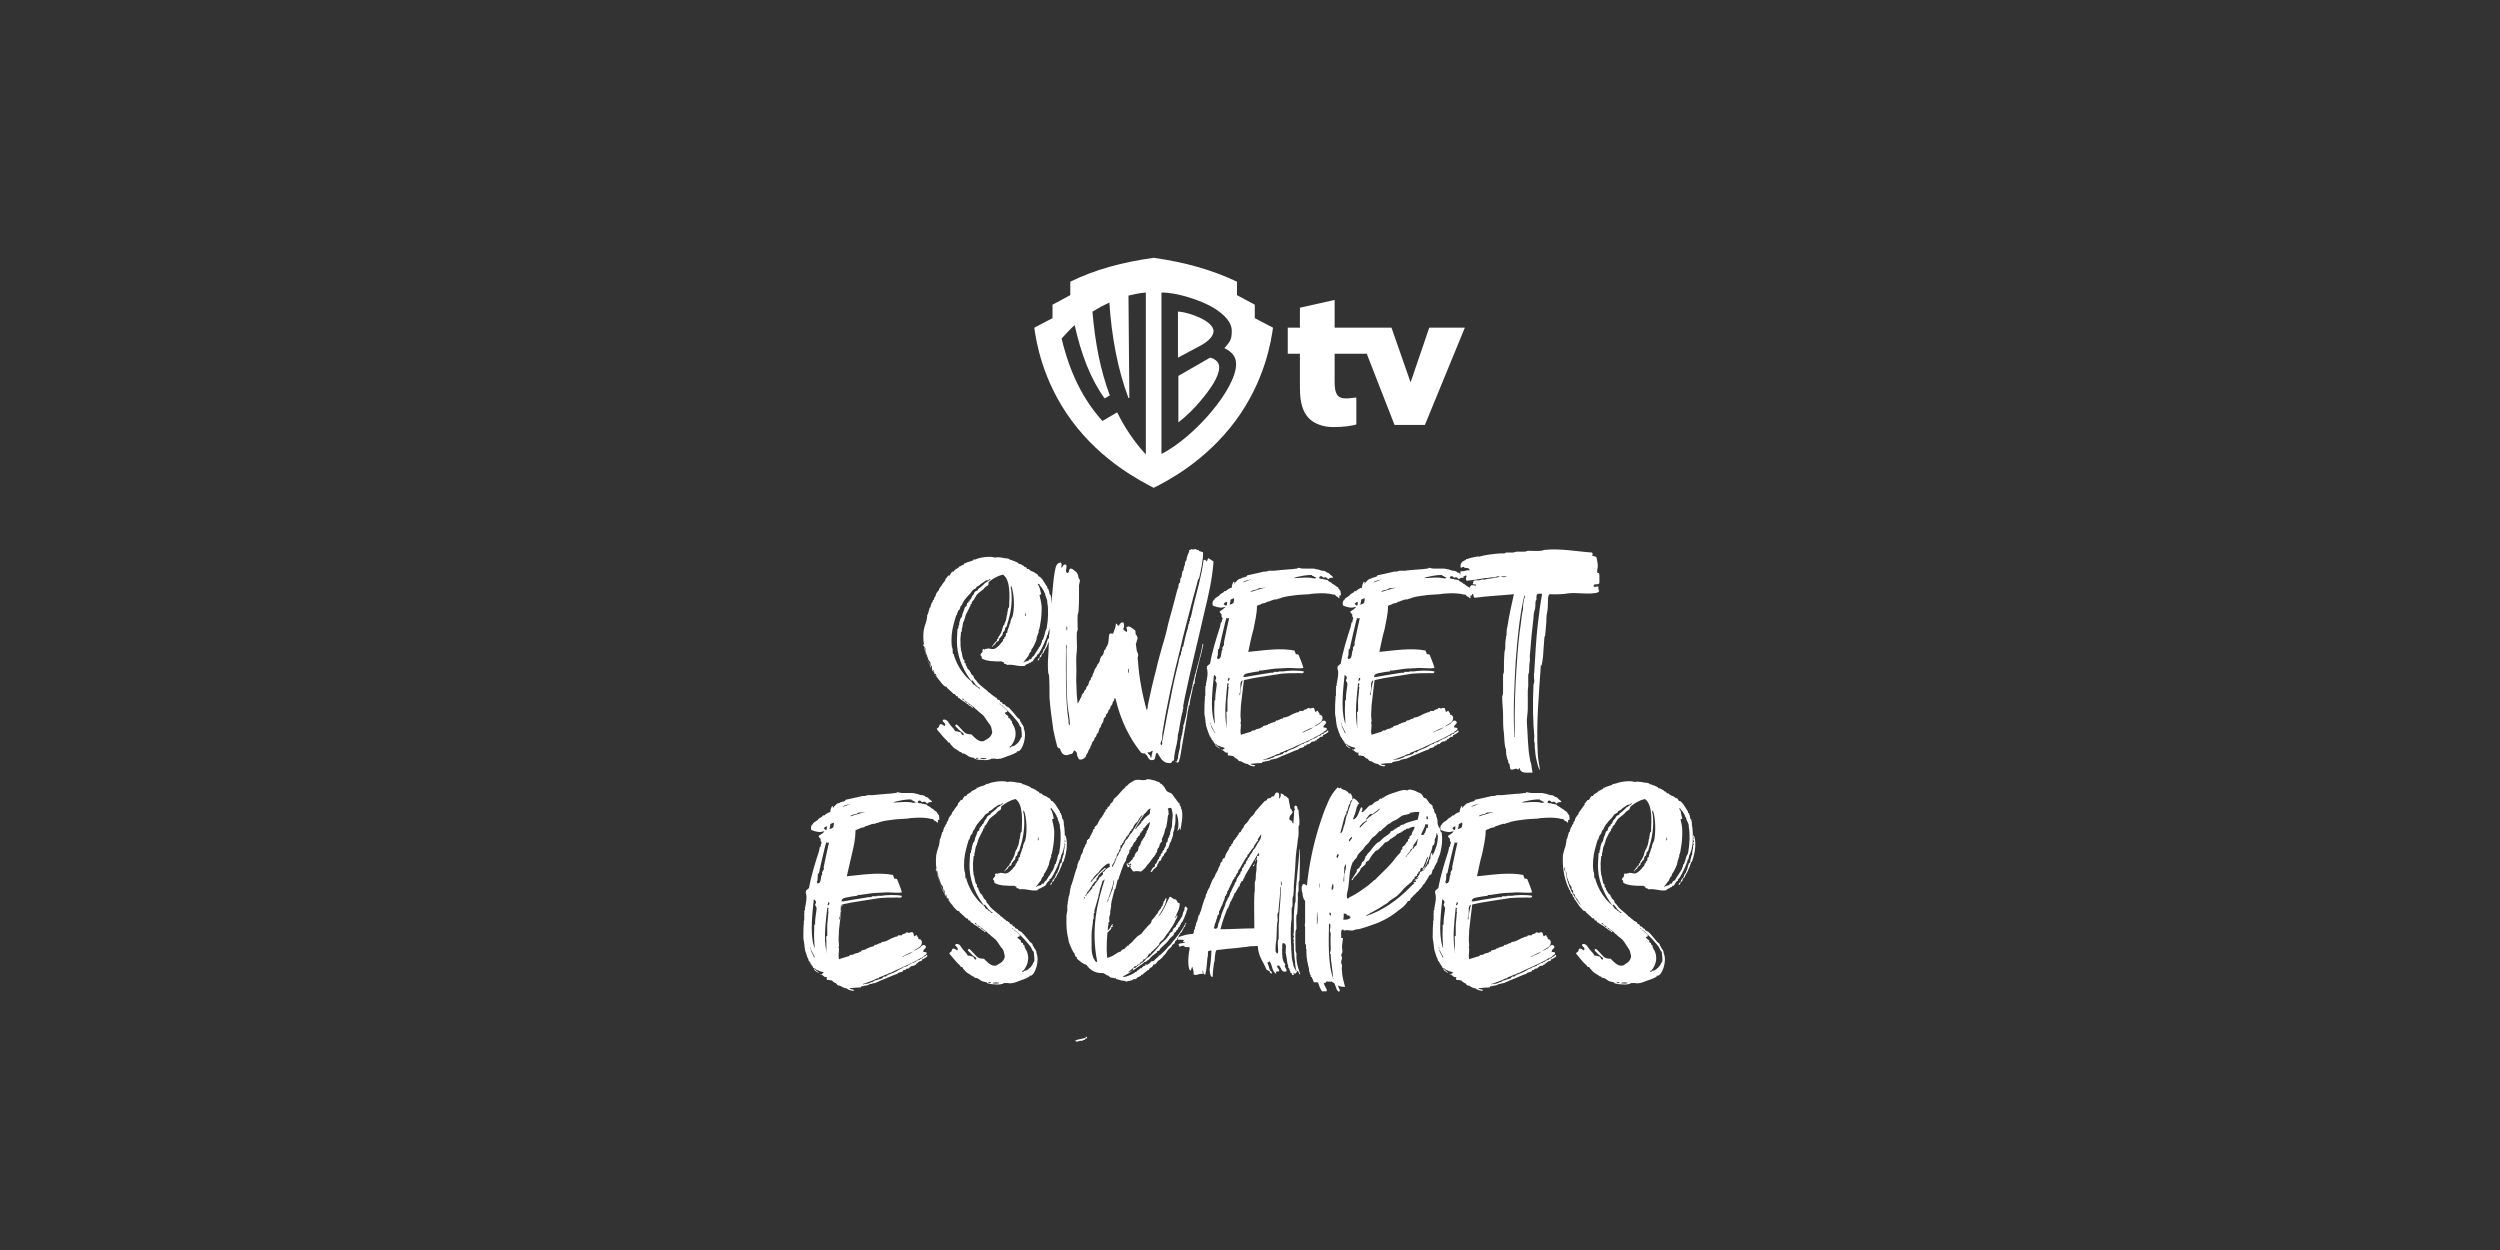 <?xml version="1.0" encoding="utf-8"?>
<svg xmlns="http://www.w3.org/2000/svg" id="Layer_6" viewBox="0 0 576 288">
  <rect x="0" y="0" width="576" height="288" fill="#333333" stroke="none"/>
  <defs>
    <style>.cls-1{fill:#fff;stroke-width:0px;}</style>
  </defs>
  <path class="cls-1" d="m227.7,134.8c-.2.2-.6.3-.7.5-.3.2-.4.5-.6.6-.5.4-1,.7-1.4,1.2-.2.3-.4.7-.7,1.2-.1.1-.4.3-.4.5,0,0,0,.3,0,.3,0,0-.3.1-.3.2,0,0,0,.3,0,.3-.2.2-.2.3-.4.7-.1.2-.4.8-.6,1.2-.1.2-.2.5-.3,1,0,0-.1,0-.1.2,0,.3-.1.3-.2.5-.2.5-.2,1-.3,1.5,0,0-.1,0-.1.2v.6c0,0-.2,0-.2.2,0,.6-.2,1.5-.1,2.2,0,.2,0,.4,0,.6,0,.2,0,.5.1,1v.3c.2.2.3,1.5.5,2,0,.1.3.3.3.3,0,.2,0,.4,0,.5,0,.1.2.2.3.3,0,0,0,.3,0,.3.1.1.3.5.4.8.1.2.3.3.5.5.1.1,0,.3.2.4,0,.1.1,0,.1.2,0,.3.4.4.6.7.1.2,0,.4.2.5.1.2.5.5.7.9.6.7,1.5,1.3,2.3,2,.1.1.2.3.3.3.1,0,.2.1.3.2.2.2.3.3.6.5.1,0,.2.2.3.3,0,0,.2,0,.3,0,0,0,0,.1,0,.2.1,0,.3,0,.4.2s0,.2.2.3c.1.1.3,0,.5.2,0,.1,0,.3.1.3.2.1.3,0,.4.2,0,0,.1.3.2.3.1.1.3,0,.5.2s0,.3.2.3c.1.1.5.2.6.3.3.3.7.7,1.1,1.2.3.3.6.8.9,1.1.2.2.4.3.6.5,0,.1,0,.3.1.5,0,0,.2,0,.2.2s.2.3.3.5c.1.2.2.3.3.6v.3c.8,1.8-.4,5.1-1.3,5.2,0,0-.2,0-.3,0v.2c-.5.3-1,.5-1.5.7-.7.2-1.5.6-2.3.8,0,0-.3,0-.3,0-.2.2-1-.1-1.5,0,0,0-.3,0-.3,0-.3.3-1.3.4-2.1.3-.6,0-1.3-.1-1.8-.3,0,0,0-.2-.2-.2-.2,0-.9-.2-1.1-.3-.2-.2-.8-.6-1.2-.7-.1,0-.2,0-.3,0,0,0-.2-.3-.3-.3-.2-.1-.3,0-.4-.2-.5-.3-.6-.4-1.1-.7-.2-.1-.4-.4-.7-.7-.2-.1-.3-.5-.4-.6,0,0-.2,0-.3,0-.2-.3-.3-.5-.6-.7-.2-.1-1.7-2-2-2.3-.3-.4.5-.3.5-.9.2-.8,1.1,0,1.2.1.7-.7-1-1.1-.2-1.5.9-.1,1.1.7,1.5,1.2.4.5.9.9,1.2,1.5.6-.1.7.2,1.2.2.2.2.2.6.6.7.4-.2-.1-.6-.3-.7-.2-.2-.6-.4-.9-.8-.3-.3-.7-.6-.6-.8,0,0,.3-.2.2-.2.2,0,.7.6,1.1,1,.3.3.7.8,1,1,.4.2.8.3,1.4.3.7.7,1.5,1.6,2.4,1.6.3,0,.5,0,.7-.2.5-.3,1-.5,1.4-1.1.2-.3.3-.7.3-.8,0-.3-.2-.9-.3-1.4,0,0-.1,0-.1-.1,0-.2-.3-.4-.5-.7-.2-.3-.4-.6-.6-.9-.2-.3-.4-.6-.6-.8-.3-.3-.8-.6-1.2-1-.1-.1-.2-.2-.3-.3-.1,0-.2-.1-.3-.2-.1-.1-.3-.4-.5-.5-.9-.7-1.8-1.2-2.4-1.9-.3.3.3.4.5.5.1.1.1.5.5.5s.3.5.6.5.4.4.8.5c-.2.5-.4-.2-.6-.2s-.5-.3-.7-.5c-.1,0-.2-.1-.3-.2-.2-.1-.3-.2-.4-.3-.2-.1-.3-.2-.5-.3-.2-.1-.3-.2-.4-.3,0,0-.1-.1-.2-.2,0,0-.3,0-.4-.2,0,0,0-.3-.1-.3,0,0-.2,0-.3,0-.1-.1-.2-.4-.3-.5,0,0-.2,0-.3,0-.3-.4-1-.9-1.5-1.4,0,0-.1-.3-.2-.3-.2,0-.3,0-.6-.3-.6-.6-1-1.2-1.5-2-.1-.2-.3-.3-.5-.5,0,0,0-.3,0-.3,0,0-.3-.1-.3-.2-.1-.2,0-.4-.2-.6,0-.1-.3-.1-.3-.2-.1-.3,0-.4-.2-.7,0-.1-.1,0-.2-.2,0-.2-.2-.5-.3-.7-.7-1.7-1.4-4.2-1.1-7.2.1-.6.3-1.2.5-1.8.2-.5.2-.9.3-1.4,0,0,0-.3,0-.3.2-.2.4-1.2.6-1.8,0,0,.2,0,.2-.2,0-.3.2-.7.3-1,0,0,.2,0,.2-.2v-.2c0-.1.3-.2.3-.3,0,0,0-.3,0-.3.1-.1.4-.5.4-.7,0-.3.3-.6.5-.9.1-.1.3-.3.3-.5s.2-.3.3-.5c.1-.2.3-.3.4-.6.2-.3.5-.6.7-.9,0,0,0-.3,0-.3.2-.1.2-.2.3-.3.1-.1.3-.4.4-.5,0,0,.2,0,.3,0,.1-.2.3-.6.6-.9,0,0,.2,0,.3,0s.1-.3.2-.3c.3-.3.7-.4,1-.7.1,0,0-.2.2-.2s.4-.2.6-.3c0,0,.4-.1.4-.2v-.2c0,0,.3,0,.3,0,.3-.3,1.2-.4,1.8-.7,0,0,0-.2.2-.2s.4,0,.4,0c.1-.2.2,0,.4-.2.6-.2,2.5-.6,3.8-.3.3.1.2.1.6,0h.5c.4,0,.9.1,1.3.2.4,0,.9.1,1.2.2,0,0,0,.2.1.2h.2c.2,0,.2.1.5.2.2,0,.8.3,1.2.5,0,0,0,.2.2.2s.8.3,1.1.5c0,0,.1.1.1.2.1,0,.3,0,.5.2,0,0,.1.3.2.3,0,0,.2,0,.3,0,.1,0,.2.2.3.3.3.2.6.3.9.4.2.1.2.2.4.3,0,0,.3.1.4.2.1.1.2.4.3.5.1.1.3,0,.4.2.6.5,1,1.4,1.5,2.1,0,.1.1,0,.1.2v.2c0,.1.3.2.3.3,0,0,0,.3,0,.3h.1c.1.3,0,.5.2.9,0,0,.1,0,.2.2,0,.2,0,.3.1.5,0,.1,0,.3,0,.5.2.8.3,2.8.2,4.2,0,.6-.2,1.1-.3,1.7-.1.4-.3.9-.5,1.3-.1.3-.1.6-.2.9,0,0-.2,0-.2.2v.2c-.4,1.1-1.1,2.7-1.8,3.8-.1.2-.3.3-.5.4,0,.1,0,.3,0,.3,0,0-.2.1-.3.2-.3.3-.5.8-.7,1s-.3,0-.3,0-.1.3-.1.3c0,0-.3,0-.3,0-.2.2-.1.2-.5.3-.1,0-.2.1-.4.2-.1,0-.1.2-.1.2-1.6.3-2.4-.4-4.2-.2-.2-.3-.5-.2-.7-.3,0,0,0-.3,0-.3-.2-.1-.4,0-.4-.2-1.8,0-3.6,0-4.7-.7,0-.3,0-.6-.3-.7,0-.7.8-.6.4-1.3.2.1.2-.2.3-.2.1,0,.2.2.3.2,0,0,0-.2.2-.2s.3,0,.3,0c.3-.3,1,.2,1.7,0,.4-.1,1.2-.8,1.6-1.4.1-.1.4-.4.4-.5,0,0,0-.3,0-.3,0,0,.3-.1.3-.2,0,0,0-.3,0-.3,0,0,.3-.1.3-.2.1-.2,0-.4.1-.7,0,0,.3-.1.3-.2,0-.1,0-.2,0-.3.1-.4.3-.7.4-1.1,0-.3.2-.6.3-.8,0-.1,0-.2,0-.3.1-.4.3-.8.5-1.2.5-1.8.4-5.3-.3-7-.3.3,0,.8,0,1,.3,2.7-.1,5.3-.9,7.7,0,.2-.1.4-.2.7,0,0-.3.2-.3.3-.1.3,0,.4-.2.7,0,.1-.3.2-.3.3-.1.2,0,.4-.2.7s-.3.2-.3.3c-.1.1-.1.2-.2.3,0,0-.1.1-.2.2,0,.1,0,.3-.1.4-.1.2-.3.2-.5.3-.2.2-.2.4-.3.5-.2.2-.6.4-.7.7-.3,0,.4-.7.6-1,0-.1.3-.3.5-.5,0,0,0-.3,0-.3,0,0,.2-.1.3-.2,0,0,0-.3,0-.3.3-.3.7-1,.9-1.7,0-.2.2-.7.3-1,0-.1.2,0,.2-.2s.2-.5.3-.8c.2-.5.2-1,.3-1.5,0,0,.1,0,.1-.2v-.4c.2-.2,0-.3.2-.9,0,0,.1,0,.2-.2.1-2.5.4-6.2-1.4-7.5-1.4.3-2.4,1-3.3,1.7Zm-14.9,13.4c-.2.7,0,.9.1.5,0-.1,0-1-.1-.5Zm4.1,9.2c-.4-.7-.9-1.2-1.2-1.9,0-.2-.2-.2-.3-.3-.2-.2-.2-.5-.3-.8,0,0-.3-.1-.3-.2-.1-.2,0-.4-.1-.7,0-.1-.3-.2-.3-.3,0-.2,0-.5-.1-.7,0,0-.1-.1-.2-.2,0-.1-.1-.2-.2-.3-.1-.4-.2-.7-.3-.8,0-.3,0-.3-.2-.5,0,0,0-.1,0-.2,0-.2-.1-.1-.1-.2-.1-.4,0-1-.3-1.4.4,3.7,2,6.2,3.8,8.3.2,0,.4.2.2,0Zm6.9-.5c-1.6-2.1-3.1-5-3.3-8.3-.1-1.2.1-2.8.1-3.6,0-.2.2-.2.2-.2.1-.6,0-.7.2-.8v-.3c0-.4.3-1,.3-1.2s.1,0,.2-.2c.2-.3.2-.7.3-1,.1-.2.2-.5.3-.7.1-.3.1-.5.3-.8,0,0,.3-.1.3-.2.1-.2,0-.4.2-.7,0,0,.1,0,.2,0,0,0,0-.2,0-.3,0,0,.2,0,.3-.1,0-.1,0-.3,0-.3,0,0,.3-.1.3-.2.1-.2.2-.5.3-.7.1-.2.4-.3.4-.5,0-.2.2-.4.3-.5.2-.2.4-.2.6-.3,0,0,0-.3.1-.3.4-.3.9-.7,1.2-1,.2-.2.4-.5.6-.5.3-.2.5-.4.8-.5,0-.2.6-.3,0-.3-.2.3-.3.3-.6.3-.3,0-.4.2-.6.3-.5.3-.9.6-1.2.9-.3.2-.4.2-.6.3,0,0-.1.3-.1.3-.3.2-.6.3-.8.5-.2.2-.4.6-.6.8-.4.4-.7.7-.9,1-.3.3-.5.6-.6.8-.2.3-.3.6-.4.8,0,0-.1.1-.2.2-.2.3-.2.6-.3.8,0,.1-.3.2-.3.3-.1.2-.3.7-.3.9s-.1,0-.2.2c-.2.6-.4,1.4-.6,2.1-.4,1.5-.6,3.2-.4,5,0,.2.1.2.1.3.2.6,0,1.1.2,1.5,0,0,.2,0,.2,0,0,0,0,.3,0,.3.1.4.3.8.4,1.1.7,1.7,1.8,3.3,2.9,4.3.2.2.4.3.6.5.3.2.4.7.6.8.1.1.3.1.4.2.1.1.1.3.3.3.2,0,.7.8.8.3-.7-.2-1.1-.9-1.4-1.3-.1-.2-.3-.3-.4-.5Zm1.3,17.7c-.9,0,.3.5.3,0h-.3Zm.7.3c.4-.1,1.3.2,1.5-.2-.5,0-1.3-.2-1.5.2Zm5.7-10.7c0,.3.7.7.8.8,0,0,0,.3,0,.3,0,.2.3.2.5.3,0,0,0,.2,0,.3,0,0,.2.1.3.2.1.2,0,.4.2.7,0,0,.1,0,.1.2,0,.1.1.2.2.3.8,1.7.3,3.4-.7,4.6-.3,0-.5.4,0,.3,0-.2.4-.3.6-.3.2,0,.3-.2.5-.3.6-.4.9-.9,1.1-1.3,0-.1.1-.3.2-.3,0-.2.1-.2.1-.2.1-.6-.1-1.7-.1-1.9,0,0,0-.2,0-.3,0,0-.3-.2-.3-.3-.2-.4-.3-.6-.4-.8-.5-.7-1.1-1.3-1.6-1.9-.2-.2-.4-.4-.6-.6-.3-.3-.5-.5-.7-.7-.2-.2-.5-.5-.6-.5s0-.1-.1-.2c-.2-.1-.3,0-.4-.2-.1,0-.2-.5-.3-.2.4.4,1.1.8,1.7,1.5,0,0,.1.3.1.3Zm8-27.1c.2.8.4,1.7.5,2.7,0,1.6-.1,2.8-.3,3.8-.1.6-.2,1.5-.4,1.6v.5c0,.2-.1.1-.1.2-.2.5-.2.7-.3.9s0,.3,0,.3h-.1c0,0,0,.3,0,.3-.3.8-.8,1.9-1.2,2.3,0,0,0,.3,0,.3-.1.2-.3.3-.4.5-.1.2-.2.4-.3.7-.2.2-.3.3-.4.5-.2.3-.9,1-.6,1,.2-.4.7-.3,1.1-.5,0,0,.1-.3.2-.3,0,0,.2,0,.3,0,.1,0,.2-.3.3-.5.1-.1.3-.2.4-.3.2-.3.4-.7.6-1,0,0,.1,0,.2-.2,0-.2.2-.3.3-.5,0-.1,0-.2.2-.3.1-.3.4-.6.4-.9,0-.2.1,0,.1-.1.1-.3,0-.5.2-.7,0,0,.1,0,.2-.2v-.2c0-.2.1-.1.1-.2.2-.5.3-1.3.4-1.5.2-.2.3-.7.3-1,.3-1.4.4-4.1.1-5.4,0-.2,0-.6-.1-.8-.1-.4-.4-.9-.4-1.2,0-.3-.3-.4-.3-.7s-.1,0-.1-.2c-.3-.5-.5-.8-.8-1.1,0-.1-.3-.7-.5-.2.3.2.4.7.5,1,.1.4.2.8.3,1.2Zm-3.2,4.2c-.2.6,0,.8.1.5,0-.2,0-1-.1-.5Zm6.4-.2c.5,1.9,0,4.2-.6,5.8,0,0-.2,0-.2.2-.1.3-.2.5-.3.9-.2.3-.3.8-.6,1.3-.1.2-.2.3-.3.5-.1.1-.2.5-.3.7,0,0-.3.1-.3.2-.1.2-.1.4-.3.7,0,0-.3.1-.3.1,0,.2,0,.4-.3.7-.4-.2.4-.6.4-1s.2-.2.3-.3c0-.1,0-.3,0-.3s.3-.1.3-.2c.1-.3.1-.5.3-.8,0-.1.1,0,.2-.2,0-.2.4-.9.4-1.1,0-.1.2-.7.3-1,0-.1.3-.3.3-.3.1-.3,0-.6.2-1,0,0,.1-.6.2-.7.2-.2,0-.3.1-.6,0-.3.2-.9.2-1.5s.1-.1.2-.2c0,0-.2-.4-.2-.7,0,0,.2,0,.2-.2,0,0-.3-.4-.2-.4.2-.2,0-.3,0-.9.3-.1.2.2.3.5Z"/>
  <path class="cls-1" d="m276,133.6c-.4,1.8-1,3.6-1.4,5.3-.9,3.5-1.9,7.1-2.7,10.7-1.6,6.3-3,12.5-4.1,19.4,0,.6,0,1.1-.1,1.6,0,0-.2,0-.2.1v.2c-.1.3-.2.3,0,.8.2,0,.3-.4.3-.6,0-.1-.2-.2-.1-.3,0,0,.1,0,.1-.1.6-3,1.2-6.6,1.9-9.8.5-2.7,1.1-5.4,1.8-8.1.1-.7.2-1.2.5-1.9,0,0,.1,0,.1-.2,0-.4,0-.5.2-.8,0,0,0-.3,0-.3.2-.2,0-.5.2-.6h.1c.3-1.2.6-3,1.1-4.3,0,0,0-.3,0-.3.2-.2,0-.5.2-.7,0,0,.1,0,.1,0,0-.1,0-.5,0-.6h.2c0-.1-.1-.6,0-.6.3-.4.5-1.9.7-2.7.9-3.6,1.9-7,2.4-10.7.3-.3.6,0,.7.3.2-.2.2-.6.4-.8.4.3.9.5,1.2.8-.3,4.1-1.2,7.9-2.1,11.6-1.5,6.7-3.1,12.9-4.5,19.6-.1.7-.3,1.4-.4,2.1,0,.1.1.6,0,.6-.1.2-.1.2-.1.5,0,0,0,.3,0,.3-.2.1-.1.2-.2.5-.2.7-.4,2.3-.6,3.2,0,.4-.2,1-.3,1.4-.1.5,0,1.1-.2,1.6,0,.5-.2,1-.3,1.5-.2,1-.4,1.9-.4,2.9-.5,0-.5.5-.7.6-2,.2-2.4-1.3-3.2-2.4-.6.3-.2,1.6-.9,1.7-1,.2-1.1-.5-1.5-1.1-.1-.1-.4-.2-.3-.4-.4,0-.8,0-1-.2-2.7-3.4-4.7-7.4-5.9-12.5-.4-.1-.2.3-.3.5,0,0-.2.2-.3.3-.1.2,0,.4-.2.7,0,0-.2.2-.3.3-.1.2,0,.4-.2.6,0,.1-.2.3-.3.3-.1.2,0,.4-.2.6,0,.1-.2.3-.3.3-.1.2,0,.4-.2.6,0,.1-.2.3-.3.3-.2.3-.1.7-.3,1.1,0,0-.2,0-.2.2s-.1.2-.2.3c0,.2,0,.3-.1.5,0,.1-.3.2-.3.3,0,.2,0,.3-.1.4-.1.2,0,.4-.2.6,0,.1-.3.3-.3.3-.1.2,0,.4-.2.6,0,.1-.3.3-.3.3-.1.2,0,.4-.2.6,0,.1-.3.3-.3.3-.1.2-.1.4-.2.6,0,.2-.3.4-.3.7s-.1.2-.2.3c0,.2-.3.4-.3.7s-.1.2-.2.3c0,.2-.3.4-.3.7,0,.3-.8.9-1.5.8-.1-.2-.3-.2-.3-.5-.3-.2-.2-.7-.3-1-.1-.3-.3-.4-.5-.6-.4.1-.3.7-.7.8-.5,0-.7.3-1.2.3-.9,0-1.3-.8-1.5-1.6-.4.2-.3-.2-.6-.3-.3-1.2-.6-2.4-.9-3.8-.3-2.1-.7-4.9-.9-7.5,0-.3,0-.7,0-1,0-.9,0-2.7-.1-4,0-.3-.1-.4-.2-.8-.1-1.1-.1-2.5,0-3.7.1-1.1.1-3,.2-4.6,0-.3.1-.5.1-.8,0-.6,0-1.3,0-1.9,0-.3.2-.5.2-.8,0-.6,0-1.1,0-1.6,0-1.1.2-2.2.3-3.3.1-1.2.2-2.3.3-3.3.1-1,.2-2.2.4-3.2.2-1,.3-2.1,1.4-2.2.3.4.2.5.1,1.1.3.4.3-.9,1.1-.6.4.5-.3,1.4.2,1.9.7.2.3-1,.9-1,.4,0,.7.4,1,.6.5.3.6.6.8,1.5,0,.2.2.2.3.6,0,.3-.1.7-.2,1.1,0,.7,0,1.6,0,2.4,0,.8,0,2.3-.1,3.5,0,.3-.1.5-.2.9-.1,1,0,2.3,0,3.3,0,.3-.1.5-.2.8-.1,1.4.1,2.8,0,4.3,0,.3-.1.6-.1.9-.1,1.1,0,2.3,0,3.5s-.1,2.5,0,3.5c0,1,.1,2.8.3,4.2.4-.6.6-1.2.9-1.7,0-.2,0-.3.2-.5,0-.1.2-.2.3-.3.1-.2,0-.3.2-.5,0-.1.2-.2.3-.3.1-.2,0-.4.2-.6,0-.1.2-.2.3-.3.1-.3.2-.7.3-1,0-.1.3-.2.3-.3,0-.2,0-.3.1-.5,0-.1.3-.2.3-.3,0-.2,0-.3.1-.5.2-.3.3-.6.4-1,.2-.3.3-.5.5-.8.1-.1.1-.3.2-.5,0,0,.3-.2.3-.3.2-.3.2-.7.3-1,0-.1.1,0,.1-.2,0,0,.1-.3.2-.3,0-.1.3-.2.3-.3.2-.3.2-.7.3-1,0-.1.2-.2.3-.3.1-.2,0-.3.2-.5.2-.3.3-.5.4-.8.2-.7.1-1.5.3-2.2.3-.4.7.1.9-.2.2-.7.6-1.4.6-2.2.2,0,.3,0,.3.2,0,.1.2.2.2.3.5-.2.4-.9,1.2-.8.2.2.3,1.2,0,1.4,0,.5.5.5.7.8.6-.3-.4-1.2.3-1.2.2-.2.4,0,.7.1.2.1.9.6,1.1.8,0,.1,0,.6.1,1,0,0,.2,0,.2.1s.1.3.2.5c0,.3-.1.5-.2.8,0,.3,0,.3-.2.5,0,0,.1,1.2.2,1.6,0,.4.5.8.3,1.4,0,.2-.1.2-.1.3,0,.3.1.5.1.8.2,3.7,1.1,8.2,2,11.3.3-.3.2-.9.3-1.3.5-2.4,1.2-5.5,1.9-8.1.4-1.9,1-3.8,1.5-5.7.1-.3.1-.4.2-.6.1-.3.2-.7.3-1.1.1-.3.2-.7.3-1.1.2-.7.4-1.9.7-2.9.6-2.1,1.2-4.4,1.8-6.7,0-.2.2-.5.3-.8,0-.2,0-.5.2-1,0,0,.1,0,.2-.1,0-.3,0-.6.1-1,0,0,.1,0,.2-.2.1-.4.1-.9.3-1.5,0,0,.2,0,.2-.2h0c0-.3,0-.5.2-1,0,0,.1,0,.1-.1v-.2c0-.2,0-.3.2-.8,0,0,.1,0,.2-.2,0,0,0-.1,0-.2,0-.2,0-.3.1-.4,0-.2.1-.4.2-.7,0-.1.3-.4.3-.8s0-.2.2-.2.2-.2.3-.2c.3.2.7,0,1.1,0,0,0,0,.2.2.2,0,0,.2,0,.3,0,.1,0,.2.3.3.3.3.1.6.1.8.3,0,2-.5,4-.9,5.9Zm-30.3,16c0-.3.2-.8-.1-1.1,0,6.1-.2,12.5.6,17.6,0,.3-.1.8.3,1,0-1.4-.3-2.9-.5-4.3-.4-4-.2-8.9-.3-13.1Zm0-5.1c0,.2,0,1.1.2.6,0-.2,0-1.2-.2-.6Zm14.2,9.7c0,.2,0,1.2.2.7,0-.2,0-1.2-.2-.7Zm5.1,20c.1.1,0,.5.3.3,0-.6.2-1,.3-1.5-.5,0-.5.5-1.2.3,0,.4.5.6.6.8Zm5.7,1.3c0-.1.4,0,.4,0,.2-.2.1-.6.3-.7,0-.9.3-1.8.5-2.7,0-.4,0-.8.1-1.4,0-.2.1-.3.2-.8,0,0,0-.3,0-.3.1-.1.1-.2.2-.5,0,0,0-.3,0-.3.1-.2.1-.2.1-.5v-.3c.3-.2,0-.8.2-1,.1-.2.1-.2.2-.5,0,0,0-.3,0-.3.1-.1.2-.7.3-1,.2-.8.3-2.2.6-3.3.1-.7.4-1.5.6-2.4.3-1.2.4-2.2.8-3.4,0-.3.1-.7.3-1.1,0,0,0-.3,0-.3.2-.2.3-1.2.5-1.7.1-.5.3-1,.4-1.5.3-1.1.5-2.1.7-3.2.3.2,0,.6,0,.8-.2,1.3-.7,2.7-1,4.1-.3,1.1-.5,2.1-.8,3.4,0,.3,0,.6-.1,1,0,0-.2,0-.2.1s0,.4,0,.5h-.2c0,.3,0,.7-.1,1-.2.9-.5,2-.6,3v.3c0,0-.2,0-.2,0,0,.3-.1.6-.1.8-.2.6-.2,1.2-.3,1.8-.4,2.3-.8,4.6-1.2,7-.2,1.1-.3,2.3-.7,3.4,0,.1-.5.4-.4.1-.2.1-.4-.1-.3-.1Z"/>
  <path class="cls-1" d="m304.1,166.7c.3-.3.7-.9,1.2-.6.7.6-.3.7-.4,1.4.1.3.8,0,.8.4,0,.4-.5.5-.7.7-.1,0,0,.2-.1.2-.2,0-.2.2-.4.2s-.2.1-.3.2c-1.6.9-3.5,1.8-5.4,2.6-.3.2-.7.3-1,.5-.1,0,0,.1-.2.1s-.5.2-.8.3c0,0,0,.1-.2.1s-.2.1-.3.1c-.4.2-.9.4-1.5.6,0,0,.1.2,0,.2h-.2c-.2,0-.7.2-1,.4-.6.2-1.6.7-2.5.9,0,.3.2,0,.4,0,.5,0,1.1-.1,1.5-.4.2,0,.2,0,.4-.1.2,0,.1-.1.2-.2.6-.2,1.4-.4,2-.6,0,0,0-.2.1-.2h0c.1,0,.1-.1.2-.2.2,0,.4,0,.6,0,0,0,0-.2.1-.2s.2-.1.3-.2c.6-.2,1.7-.6,2.4-1.1,0,0,.6-.4.9-.4s.2-.1.2-.2c.2,0,.4-.2.6-.2s.4-.2.6-.2c0,0,.1-.2.1-.2.2-.1.3,0,.5-.2.1,0,.2-.2.3-.2.2-.1.4,0,.6-.2,0,0,0-.1.2-.1s.2-.2.4-.3c0,0,.2-.1.3-.1,0,0,.3,0,.4-.2,0,0,.1-.2.2-.2,0,0,.2,0,.3,0,0,0,.2-.2.2-.3.3-.1.6-.2.7-.5.3,0,.3.2.2.4-.3.2-.7.5-1,.6s-.2.1-.2.2c0,0,0,.2-.1.2-.2.1-.5,0-.6.2-.2.1-.3.3-.5.4,0,0-.2,0-.2,0,0,0,0,.3-.1.3,0,0-.3,0-.3,0v.2c0,0-.3,0-.3,0,0,0,0,0,0,0-.2.1-.4,0-.6.2-.1,0,0,.2-.2.2s-.1.2-.2.2c-.2.1-.5,0-.7.2,0,0,0,.2-.1.2-.1,0-.3,0-.4,0,0,0,0,.3-.1.3-.3.2-.8.2-1.1.4l-.2.2c-.3.1-.7.2-1.1.4-.9.4-1.9.8-2.9,1.2-.3.2-.7.3-1.1.5-.3,0-.6.1-.9.2,0,0-.3,0-.3,0-.2.3-.6.3-1,.4,0,0-.3,0-.3,0-.1.2-.3,0-.7.2,0,0,0,.2-.1.2-.9,0-1.6.1-2.6.2.2.3.9.2,1.1.4,0,.1-.3.2-.4.2-.2-.2-.3,0-.7-.2,0,0,0,0-.2-.1-.2,0-.3-.3-.6-.3s-.9-.3-1.4-.6c-.2,0-.4,0-.6-.2s-.2-.3-.3-.4c0,0-.2,0-.2,0-.2-.2-.4-.3-.7-.6-.4,0-.6-.2-1.1-.1-.2-.2-.2-.5,0-.7-.9.2-.9-.6-1.6-.6,0-.4.4.3.4-.2.3.1.2-.2.4-.2-.3-.3-.8-.2-1.2-.5-.4,0-.6-.3-1-.6.2.6.7.8,1.1,1.1,0,.2-.9-.4-1.1-.7,0,0,0-.2,0-.3s-.3-.1-.3-.2c0,0,0-.2,0-.2h-.1c0,0,0-.2,0-.2h-.2c0,0,0-.3,0-.3,0,0,0,0-.2,0,0,0,0-.2,0-.2h-.1c0,0,0-.3,0-.3h-.2c0,0,0-.2,0-.3,0,0-.1,0-.2,0,0,0,0-.2,0-.3h-.1c0,0,0-.2,0-.2-.2-.2-.5-1.4-.7-1.9-.1-.4-.1-.8-.2-1.5,0-.5-.3-1.2-.2-2,0-.6,0-1.9.1-2.7,0-.2,0-.4,0-.6,0-.1.1-.1.1-.2v-.6c0-.2,0-.3,0-.7v-.3c.1-.1,0-.3,0-.5,0-.1.1-.2.2-.3,0-.1-.1-.3,0-.5.1-.7.6-2.4.1-3.5.2,0,0-.3.1-.4,0,0,.5-.4.7-.6.5-2.9,1.4-5.7,2.3-8.5.1-.3.1-.7.2-1,0,0,.2,0,.2-.1s0-.6.2-.7c0-.4-.5-.6-.2-.9-.1-.3-.4-.4-.5-.8.4-.3.9-.6,1.3-1,0-.2-.5.1-.9.1-.7,0-1.6-.3-2-.5-.1-.6,0-1,.2-1.2,0,0,.2,0,.2-.2,0-.2.6-.5,1-.8.2-.1.2-.3.4-.4.1-.1.3-.2.5-.3s.3-.3.4-.4c0,0,.3,0,.3,0,.2-.2.8-.7,1.4-.8,0-.6.2-.9.4-1.4.3.1.3.3.1.5.2,0,.2-.2.3-.3.2-.2.3-.3.6-.6.1,0,.2-.2.3-.2.2-.1.3,0,.6-.2,0,0,0-.1.2-.1s.2,0,.3-.1c.1,0,.3,0,.6-.2,0,0,.2-.3.3-.3.2,0,.3,0,.6-.1.3-.1.7-.1,1.3-.3.3,0,1.2-.3,1.8-.4h.3c.1,0,.4,0,.8-.2.3,0,.6,0,1.2,0,.7-.1,2-.2,3.2-.3.6,0,1.3-.1,2-.2.2,0,.3,0,.4-.2.1,0,.8.2,1.1.2.8,0,1.6,0,2.3,0,.4,0,.8.2,1.2.2.3.1.5.2.9.3,0,0,.2,0,.2,0,.1,0,.3,0,.7.2.1,0,0,.2.2.2.4,0,.6.3.9.6.2.2.6.3.5.6-.5,0-.7,0-1,.3-.2.2-.2-.3-.7-.4-.3,0-.3.1-.4.1-.3,0-.3-.5-.9-.3-.1,0,0,.3-.2.3.2.4.7.2,1,.3,0,0,0,.1.1.1.3,0,.4,0,.6.1.2,0,.3,0,.4.2,0,0,.1.1.2.2.2,0,.5.2.7.4,0,0,0,.1.1.1s.5.3.9.6c.2.1.5.3.5.4,0,0,0,.2,0,.2,0,0,.2,0,.2,0,0,0,0,.3,0,.3,0,0,.2,0,.2,0,0,.2.2.8.1.9,0,0,.1.2,0,.3,0,0-.2,0-.3,0,0,.1,0,.3,0,.4,0,.6-.3,0-.4-.1,0,0-.2,0-.4-.2,0,0-.2-.3-.3-.3h-.3c-.1,0-.7-.2-1-.2-1.2-.2-2.6-.1-3.9,0-.3,0-.4.1-.6.1-1.2.1-2.5.1-3.7.3-.8.1-1.6.2-2.3.4-.2,0-.6.2-.9.3-.1,0-.3,0-.6.2,0,0-.2,0-.4,0-.2,0-.9.3-1.3.4,0,0,0,.1-.1.1h-.2c-.2,0-.2.1-.5.2-.1,0,0,.1-.1.1-.4.1-.8.1-1.1.3,0,0,0,.1-.2.1-.1,0-.5.2-.7.3,0,2-.5,3.7-.8,5.4-.5,1.7-.8,3.4-1.2,5.2,3.2-.3,7.3-1,10.7-.3-.1.4.2.3.2.7,0,.3.5,0,.7.3.4,1,.8,1.9,1.1,3-.9.2-2.1,0-3.6,0-.5,0-1,.1-1.7.1-1.2,0-2.4.2-3.7.4-.4.1-.8.1-1.1.1s0,.2-.2.2c-.3,0-.6.1-.8.1-.4.1-.8.1-1.1.2-.6.1-1.7.2-1.6,1,0,.2.2-.2.3,0,1.7-.3,3.4-.6,5.4-.9.2,0,.3-.1.6-.1s.4,0,.6,0c0,0,0-.1.1-.2.3,0,.6,0,1.1,0,0,0,0-.1,0-.1.3,0,.6,0,1,0,1.1-.2,3.4-.3,4.8,0,0,.7-.9.3-1.4.4-1.4,0-2.3,0-3.6.1-1.5.2-3,.5-4.5.7-1.5.2-3,.5-4.3.8-.2,1.9-.5,3.8-.7,5.9,0,1.1-.2,2,0,3.4,0,0,0,.3,0,.3-.2.1,0,.3,0,.8,0,.7-.2,1.4,0,2.2.6-.2,1.3-.4,1.9-.6.1,0,.3,0,.5-.2,0,0,.2-.2.3-.2.1,0,.2,0,.3,0,.2,0,.3-.1.4-.2.2,0,.1-.1.2-.1.3-.1.7-.1,1-.3,0,0,0-.1,0-.1.1,0,.2,0,.3,0,0,0,.2-.2.2-.3.3-.1.7-.2,1.1-.3,0,0,0-.1.1-.2.1,0,.2,0,.3,0,0,0,.2-.2.3-.2.2-.1.7-.2,1-.3,0,0,.2-.2.2-.3.1,0,.2,0,.3,0,.2,0,.6-.3.9-.4.1,0,.2,0,.3,0,0,0,.1-.2.2-.3.1,0,.2,0,.3,0,.4,0,1.4-.5,1.9-.8.3-.1.7-.3,1-.4,0,0,.2,0,.3,0,0,0,.2-.3.3-.3.3,0,.5,0,.7,0,.2,0,.2-.2.3-.3,0,0,.3,0,.3,0,0,0,0-.1,0-.1,0,0,.3,0,.3,0,.1-.2.1-.2.3-.3.2,0,.4.2.7.1,0,0,0,0,.2-.1.2,0,.3,0,.4,0,.2.2.2.6.3.8.2.4.3-.3.7-.1-.1.4.4.3.3.8,0,.2.4,0,.4.2.2,0,.1.3.3.3.2,1.5-1.2,1.6-1.9,2.3.6-.2.9-.5,1.5-.8Zm-24.2,2.1c-.1-.3-.4-.7-.5-1-.2-.4-.3-.6-.4-.7-.1-.1.1-.6-.1-.6,0,1.1.6,1.5.9,2.3.2.1.3.2.2,0Zm0-1.9c-.1-1.6-.2-3.4-.1-4.6,0-.2,0-.5,0-.8,0-.1.1-.2.2-.2,0-.1,0-.3,0-.4,0-.9.2-2,.3-2.8,0-.2.1-.5,0-.7,0-.2-.3-.4-.3-.7.2-.3.3-.5.1-.9-.2,0-.2-.3-.4-.3-.3,3-.9,7.7,0,10.7,0,.2.2.6.3.8Zm2.5-24c-.5,2-1,4.2-1.4,6,0,.3-.1.5-.2.7h-.2c0,.1.1.4,0,.5,0,0,0,.3,0,.4,0,.2,0,.2,0,.2-.1.4,0,.6-.2.6,0,.1.1.6.2.6,0-.1.3-.1.4-.2.5-.4.3-1.6.6-1.9.1,0,0-.4,0-.5,0-.2.2-.2.2-.4s.2-.1.2-.2c0-.3,0-.4,0-.7.4-2,.8-3.8,1.2-5.6-.4.1-.2.1-.7,0,0,.2,0,.3,0,.4Zm.2-3.4c.2-.2,0-.6.2-.8-.5,0-.7.2-.9.5.3,0,.2.4.6.3Zm0,28c0-1,0-1.6,0-2.3s-.1-.9,0-1.2c0,0,.1,0,.2-.1v-.3c0-.7,0-1.2,0-1.9,0-.8.2-2,.2-2.4,0-.1,0-.2,0-.3,0-.2.1-.4.1-.6s-.1-.1-.2-.1c0-.1.2-.2.2-.3h-.2c0-.1.3-.2.2-.4-.1-.1-.2-.2-.3-.2-.3,3.2-.8,6.6-.2,10.2,0,.2.2.2,0-.1Zm.4-11.3c.1.3-.2.3-.1.7.4,0,.6-.9.1-.7Zm.3-16.9c.2,0,.7-.2.9-.4,0-.2.3-1,0-1.1-.1.2-.5.2-.7.4,0,.5-.1.7-.2,1.1Zm2.5,19.1c0,.3,0,.6-.1,1,0,.2-.3.6,0,.8.1-1.2.3-2.3.6-3.4-.4,0-.4.5-.5.7,0,.3,0,.7,0,1Zm2.1-24.8c.1,0,.3,0,.3-.1-.7.2-1.5.3-1.9.7.6-.2,1.1-.3,1.6-.6Zm1.7,2.2c-.5.2-1.2.1-1.5.6,1-.3,1.9-.6,3-.9.1,0,.3,0,.3-.1-.3,0-.6.1-.8.1-.3,0-.7,0-.9.3Zm12.8-3.1c-.1,0-.1-.2-.1-.2-.8-.1-2.4.2-2.8.3-.5.1-1.1.2-1.4.4,1.2,0,2.4-.2,3.6-.1.6,0,1.2.4,1.6,0-.1,0-.2-.1-.2-.1-.3,0-.3-.3-.7-.3Zm-2.1,36.1c.6-.5,1.6-.6,2.2-1.2.2,0,0-.2,0,0-.9.3-1.6.7-2.4,1.1-.1,0-.1.1.2,0Z"/>
  <path class="cls-1" d="m334.2,166.7c.3-.3.7-.9,1.2-.6.7.6-.3.7-.4,1.4.1.3.8,0,.8.4,0,.4-.5.5-.7.7-.1,0,0,.2-.1.2-.2,0-.2.2-.5.2s-.2.1-.3.2c-1.6.9-3.6,1.8-5.4,2.6-.3.2-.7.3-1,.5-.1,0,0,.1-.2.1s-.5.2-.8.3c0,0,0,.1-.2.1s-.2.1-.3.1c-.4.2-.9.4-1.5.6,0,0,.1.2,0,.2h-.2c-.2,0-.7.2-1,.4-.6.2-1.6.7-2.5.9,0,.3.2,0,.4,0,.5,0,1.1-.1,1.5-.4.2,0,.2,0,.4-.1s.1-.1.2-.2c.6-.2,1.4-.4,2-.6,0,0,0-.2.1-.2h0c.1,0,.1-.1.2-.2.2,0,.4,0,.6,0,0,0,0-.2.1-.2s.2-.1.3-.2c.6-.2,1.7-.6,2.4-1.1,0,0,.6-.4.9-.4s.2-.1.2-.2c.2,0,.4-.2.6-.2s.4-.2.6-.2c0,0,.1-.2.1-.2.2-.1.3,0,.5-.2.1,0,.2-.2.3-.2.2-.1.4,0,.6-.2,0,0,0-.1.2-.1s.2-.2.4-.3c0,0,.2-.1.3-.1,0,0,.3,0,.4-.2,0,0,.1-.2.2-.2,0,0,.2,0,.3,0,0,0,.2-.2.2-.3.3-.1.6-.2.7-.5.3,0,.3.2.2.4-.3.2-.7.5-1,.6s-.2.1-.2.2c0,0,0,.2-.1.2-.2.1-.4,0-.6.2-.2.1-.3.3-.5.4,0,0-.2,0-.2,0,0,0,0,.3-.1.3,0,0-.3,0-.3,0v.2c0,0-.3,0-.3,0,0,0,0,0,0,0-.2.1-.4,0-.6.2-.1,0,0,.2-.2.2s-.1.2-.2.2c-.2.1-.5,0-.7.2,0,0,0,.2-.1.2-.1,0-.3,0-.4,0,0,0,0,.3-.1.3-.3.2-.8.2-1.1.4l-.2.2c-.3.1-.7.2-1.1.4-.9.4-1.9.8-2.9,1.2-.3.2-.7.3-1.1.5-.3,0-.6.1-.9.2,0,0-.3,0-.3,0-.2.3-.6.3-1,.4,0,0-.3,0-.3,0-.1.2-.3,0-.7.2,0,0,0,.2-.1.2-.8,0-1.6.1-2.6.2.2.3.9.2,1.1.4,0,.1-.3.2-.4.2-.2-.2-.3,0-.7-.2,0,0,0,0-.2-.1-.2,0-.3-.3-.6-.3s-.9-.3-1.3-.6c-.2,0-.4,0-.6-.2-.1-.1-.2-.3-.3-.4,0,0-.2,0-.2,0-.2-.2-.5-.3-.7-.6-.4,0-.6-.2-1.1-.1-.2-.2-.2-.5,0-.7-.9.2-.9-.6-1.6-.6,0-.4.4.3.4-.2.3.1.2-.2.4-.2-.3-.3-.9-.2-1.2-.5-.4,0-.6-.3-1-.6.2.6.7.8,1.1,1.1,0,.2-1-.4-1.1-.7,0,0,0-.2,0-.3,0,0-.3-.1-.3-.2,0,0,0-.2,0-.2h-.1c0,0,0-.2,0-.2h-.2c0,0,0-.3,0-.3,0,0,0,0-.2,0,0,0,0-.2,0-.2h-.1c0,0,0-.3,0-.3h-.2c0,0,0-.2,0-.3,0,0-.1,0-.2,0,0,0,0-.2,0-.3h-.1c0,0,0-.2,0-.2-.2-.2-.5-1.4-.7-1.9-.1-.4-.1-.8-.2-1.5,0-.5-.3-1.2-.2-2,0-.6,0-1.9.1-2.7,0-.2,0-.4,0-.6,0-.1.1-.1.1-.2v-.6c0-.2,0-.3,0-.7v-.3c.1-.1,0-.3,0-.5,0-.1.1-.2.2-.3,0-.1-.1-.3,0-.5.1-.7.6-2.4.1-3.5.2,0,0-.3.1-.4,0,0,.5-.4.7-.6.5-2.9,1.4-5.7,2.3-8.5.1-.3.1-.7.2-1,0,0,.2,0,.2-.1s0-.6.2-.7c0-.4-.4-.6-.2-.9-.1-.3-.4-.4-.5-.8.5-.3,1-.6,1.3-1,0-.2-.5.1-1,.1-.7,0-1.6-.3-2-.5-.1-.6,0-1,.2-1.2,0,0,.2,0,.2-.2,0-.2.6-.5,1-.8.2-.1.2-.3.4-.4.1-.1.3-.2.5-.3.2-.1.3-.3.4-.4,0,0,.3,0,.3,0,.2-.2.8-.7,1.4-.8,0-.6.2-.9.4-1.4.3.1.3.3.1.5.2,0,.2-.2.3-.3.2-.2.3-.3.6-.6.1,0,.2-.2.3-.2.2-.1.3,0,.6-.2,0,0,0-.1.2-.1s.2,0,.3-.1c.1,0,.3,0,.6-.2,0,0,.2-.3.3-.3.2,0,.3,0,.6-.1.3-.1.7-.1,1.3-.3.3,0,1.2-.3,1.8-.4h.3c.1,0,.4,0,.9-.2.3,0,.6,0,1.2,0,.7-.1,2-.2,3.2-.3.6,0,1.3-.1,2-.2.2,0,.3,0,.4-.2.1,0,.8.2,1.1.2.8,0,1.6,0,2.3,0,.5,0,.9.2,1.2.2.3.1.5.2.9.3,0,0,.2,0,.2,0,.1,0,.3,0,.7.2.1,0,0,.2.2.2.4,0,.6.3.9.6.2.2.6.3.5.6-.5,0-.7,0-1,.3-.2.2-.2-.3-.7-.4-.3,0-.3.1-.4.1-.3,0-.3-.5-.9-.3-.1,0,0,.3-.2.3.2.4.7.2,1,.3,0,0,0,.1.1.1.3,0,.4,0,.6.1.2,0,.3,0,.5.2,0,0,.1.1.2.2.2,0,.4.2.7.4,0,0,0,.1.1.1s.5.3.9.6c.2.1.5.3.5.4,0,0,0,.2,0,.2,0,0,.2,0,.2,0,0,0,0,.3,0,.3,0,0,.2,0,.2,0,0,.2.2.8.1.9,0,0,.1.2,0,.3,0,0-.2,0-.3,0,0,.1,0,.3,0,.4,0,.6-.3,0-.5-.1,0,0-.2,0-.4-.2,0,0-.2-.3-.3-.3h-.3c-.1,0-.7-.2-1-.2-1.2-.2-2.7-.1-3.9,0-.3,0-.4.1-.6.1-1.2.1-2.5.1-3.7.3-.8.1-1.6.2-2.3.4-.2,0-.6.2-.9.3-.1,0-.3,0-.6.2,0,0-.2,0-.4,0-.2,0-.9.3-1.3.4,0,0,0,.1-.1.1h-.2c-.2,0-.2.1-.4.2-.1,0,0,.1-.1.1-.4.1-.8.1-1.1.3,0,0,0,.1-.2.1-.1,0-.5.2-.7.3,0,2-.5,3.7-.8,5.4-.5,1.7-.8,3.4-1.2,5.2,3.2-.3,7.3-1,10.7-.3-.1.4.2.3.2.7,0,.3.5,0,.7.3.4,1,.8,1.9,1.1,3-.9.2-2.1,0-3.6,0-.4,0-1,.1-1.7.1-1.2,0-2.4.2-3.7.4-.4.1-.8.1-1.1.1s0,.2-.2.2c-.3,0-.6.1-.9.1-.4.1-.8.1-1.1.2-.6.1-1.7.2-1.6,1,0,.2.2-.2.3,0,1.7-.3,3.4-.6,5.4-.9.2,0,.3-.1.6-.1s.4,0,.6,0c0,0,0-.1.1-.2.3,0,.6,0,1.1,0,0,0,0-.1,0-.1.3,0,.6,0,1,0,1.1-.2,3.4-.3,4.8,0,0,.7-.9.3-1.4.4-1.4,0-2.3,0-3.6.1-1.5.2-3,.5-4.5.7-1.5.2-3,.5-4.3.8-.2,1.9-.5,3.8-.7,5.9,0,1.1-.2,2,0,3.4,0,0,0,.3,0,.3-.2.1,0,.3,0,.8,0,.7-.2,1.4,0,2.2.6-.2,1.3-.4,1.9-.6.1,0,.3,0,.5-.2,0,0,.2-.2.3-.2.1,0,.2,0,.3,0,.2,0,.3-.1.4-.2.2,0,.1-.1.2-.1.3-.1.7-.1,1-.3,0,0,0-.1,0-.1.1,0,.2,0,.3,0,0,0,.2-.2.2-.3.3-.1.7-.2,1.1-.3,0,0,0-.1.1-.2.1,0,.2,0,.3,0,0,0,.2-.2.3-.2.2-.1.7-.2,1-.3,0,0,.2-.2.2-.3.1,0,.2,0,.3,0,.2,0,.6-.3.9-.4.1,0,.2,0,.3,0,0,0,.1-.2.2-.3.1,0,.2,0,.3,0,.4,0,1.3-.5,1.9-.8.3-.1.7-.3,1-.4,0,0,.2,0,.3,0,0,0,.2-.3.3-.3.3,0,.5,0,.7,0,.2,0,.2-.2.3-.3,0,0,.3,0,.3,0,0,0,0-.1,0-.1,0,0,.3,0,.3,0,.1-.2.1-.2.3-.3.2,0,.4.2.7.1,0,0,0,0,.2-.1.2,0,.3,0,.4,0,.2.2.2.6.3.8.2.4.3-.3.7-.1-.1.4.4.3.3.8,0,.2.4,0,.4.2.2,0,.1.3.3.3.2,1.5-1.2,1.6-1.9,2.3.6-.2.9-.5,1.5-.8Zm-24.2,2.1c-.1-.3-.4-.7-.5-1-.2-.4-.3-.6-.4-.7-.1-.1.1-.6-.1-.6,0,1.1.6,1.5.8,2.3.2.1.3.2.2,0Zm0-1.9c-.1-1.6-.2-3.4-.1-4.6,0-.2,0-.5,0-.8,0-.1.1-.2.2-.2,0-.1,0-.3,0-.4,0-.9.2-2,.3-2.8,0-.2.1-.5,0-.7,0-.2-.3-.4-.3-.7.2-.3.3-.5.1-.9-.2,0-.2-.3-.4-.3-.3,3-.9,7.7,0,10.7,0,.2.2.6.3.8Zm2.5-24c-.5,2-1,4.2-1.4,6,0,.3-.1.5-.2.7h-.2c0,.1.1.4,0,.5,0,0,0,.3,0,.4,0,.2,0,.2,0,.2-.1.4,0,.6-.2.6,0,.1.1.6.2.6,0-.1.3-.1.4-.2.5-.4.3-1.6.6-1.9.1,0,0-.4,0-.5,0-.2.2-.2.2-.4s.2-.1.2-.2c0-.3,0-.4,0-.7.4-2,.8-3.8,1.2-5.6-.4.1-.2.1-.7,0,0,.2,0,.3,0,.4Zm.2-3.4c.2-.2,0-.6.2-.8-.4,0-.7.2-.8.5.3,0,.2.4.6.3Zm0,28c0-1,0-1.6,0-2.3s-.1-.9,0-1.2c0,0,.1,0,.2-.1v-.3c0-.7,0-1.2,0-1.9,0-.8.2-2,.2-2.4,0-.1,0-.2,0-.3,0-.2.1-.4.1-.6s-.1-.1-.2-.1c0-.1.2-.2.2-.3h-.2c0-.1.3-.2.2-.4-.1-.1-.2-.2-.3-.2-.3,3.2-.8,6.6-.2,10.2,0,.2.2.2,0-.1Zm.4-11.3c.1.3-.2.3-.1.7.4,0,.6-.9.1-.7Zm.3-16.9c.2,0,.7-.2.9-.4,0-.2.3-1,0-1.1-.1.2-.5.2-.7.4,0,.5-.1.7-.2,1.1Zm2.5,19.1c0,.3,0,.6-.1,1,0,.2-.3.6,0,.8.1-1.2.3-2.3.6-3.4-.4,0-.4.5-.5.7,0,.3,0,.7,0,1Zm2.1-24.8c.1,0,.3,0,.3-.1-.7.2-1.5.3-1.9.7.6-.2,1.1-.3,1.6-.6Zm1.7,2.2c-.5.2-1.2.1-1.5.6,1-.3,1.9-.6,3-.9.1,0,.3,0,.3-.1-.3,0-.6.1-.9.1-.3,0-.7,0-.9.3Zm12.7-3.1c-.1,0-.1-.2-.1-.2-.8-.1-2.4.2-2.8.3-.5.1-1.1.2-1.4.4,1.2,0,2.4-.2,3.6-.1.6,0,1.2.4,1.6,0-.1,0-.2-.1-.2-.1-.3,0-.3-.3-.7-.3Zm-2.1,36.1c.6-.5,1.6-.6,2.3-1.2.2,0,0-.2,0,0-.9.3-1.6.7-2.4,1.1-.1,0-.1.1.2,0Z"/>
  <path class="cls-1" d="m344.6,133c-.7,0-1.1,0-2,.2-.2,0-.3-.1-.5,0-1,.2-2.9.5-4.2.6-.2-.3-.2-.7,0-1-.1-.6-.5.2-.9,0-.2-.2-.6-.3-.5-.8-.2-.6.3-.3.7-.4.2,0,.8-.3,1.4-.2,0-.6-.7-.5-1.2-.6-.2-.6-.9.5-.9-.3,0-.9.5-1.2,1.2-1.5.1,0,0-.2.2-.2h.2c.3-.2,1.7-.5,2.4-.6.2,0,.4.1.5,0,.9-.3,3.2-.6,4.7-.7.3,0,.6,0,.9,0,.2,0,.2-.2.5-.2.5,0,1,0,1.5,0,.3,0,.6-.2.9-.2.6,0,1.2,0,1.8,0,.3,0,.5-.2.8-.2,1,0,2,.1,2.9,0,.2,0,.5-.1.8-.2,3.9-.4,7.7.4,11,.6.2.3.2.5,0,.8.5-.1.6.2,1,.2.2,1.1.5,1.9.2,3,0,.2,0,.5,0,.6.3.3.4-.2.5.6,0,.4,0,1,0,1.7,0,.7-1.1.2-1.3.6-.2.7.6.3,1,.3.2.1-.1,1,.3,1-.3.6-1,.5-1.5.6-1.6.2-3.7-.2-5.6,0-1,.2-3,.3-4.4.2-.5.4-.3,1.9-.4,3.1,0,.7-.3,1.5-.3,2.4,0,1.2-.2,2.7-.3,4-.1.2-.2.4-.2.8-.1,1.1-.2,2.8-.3,4.2-.1.5-.2,1.8-.4,2,0-.1-.2-.3-.1,0-.4,6-1.1,13.5-.7,20.1,0,1.4.4,2.7.5,4-.4-.6-.5-1.3-.7-2-.3-1.1-.4-2.2-.5-3.4,0-.3,0-.6,0-.8,0-.1-.1-.2-.1-.4-.1-.5,0-.9,0-1.3-.3-3-.4-7.7-.2-11.5,0-.4.1-.6.2-1,0-.7-.2-1.5,0-2.3.2-3.3.4-7.5.8-10.9.3-2.6.6-4.9,1-7.1h-.8c-.6,0-.5.7-.5,1.4-.1.1-.2.2-.2.4-.1.6,0,1.4-.2,2,0,0-.1,0-.1.2-.1.6-.2,1.1-.2,1.7-.3,2.5-.6,5.4-.8,8.3-.1.4,0,.8,0,1.2-.1.6-.2,1.6-.2,2.7,0,.3-.2.6-.2.9,0,.9,0,1.7,0,2.5,0,.3-.1.6-.1,1,0,1.4,0,2.8,0,4.2,0,1.2-.3,2.2-.2,3.4.2,2.3.2,5.9.7,8.2,0,.3.2.8.3,1.2,0,.3.2,1.2.3,1.9-1.4,0-2.8.3-3-1.1-.2.1-.1.3-.3.4-.2,0-.3-.2-.5-.2-.3,0-.7.3-1.2.2-.3-.3-.2-.8-.3-1.2,0-.1-.3-.3-.3-.4,0,0,0-.3,0-.4-.2-.2-.5-1.4-.5-2,0-.6,0-.6-.2-1.2-.2-.8-.2-2-.3-3.2-.2-1.1-.2-2.9-.2-4.4,0-.9-.2-2.5-.2-3.9,0-.3.2-.6.2-.9,0-1.4,0-2.8,0-4.1,0-.3.2-.6.2-.9,0-1.5,0-2.7.1-4.2,0-.3.1-.6.2-1,0-1,0-1.6.2-2.7,0,0,0-.3,0-.3h.1c0-.7,0-1.5.2-2.1.4-2.7,1-5.2,1.5-7.5-2.9.3-5.9.4-8.8.8-.8.2-.2-1.1-1-.8-.6,0-.6-.5-.7-1.1,0-.3.2-.3.3-.4,0-.3.2-.3.3-.4,0-.4.9,0,1.2-.1,0-.6-1,.1-.7-.6,0-.9.9-.5,1.3-.6.3,0,.6-.2.9-.2.2,0,.3.1.5,0,.7-.2,2.5-.3,3.4-.6-.2-.3-.6,0-.9,0Zm2.5-.2h-.7c-1.7,0,.7.4.7,0Zm1.8,36.9c0,.2.2.2.1-.2-.1-5.9.1-11.7.5-17,.2-2.9.5-6.4.9-8.8.1-1,.3-2.7.5-3.3,0-.1,0-.4,0-.5,0-.8.2-1.5.3-2,0-.1.3-.6,0-.7-1.1,4.7-1.6,10-2,15.4-.3,5.6-.6,11.3-.3,17Z"/>
  <path class="cls-1" d="m211.9,218.4c.3-.3.7-.9,1.2-.6.7.6-.3.7-.4,1.4.1.3.8,0,.8.4,0,.4-.5.5-.7.7-.1,0,0,.2-.1.2-.2,0-.2.2-.5.2s-.2.1-.3.2c-1.6.9-3.6,1.8-5.4,2.6-.3.2-.7.3-1,.5-.1,0,0,.1-.2.1s-.5.2-.8.3c0,0,0,.1-.2.1s-.2.1-.3.1c-.4.2-.9.4-1.5.6,0,0,.1.2,0,.2h-.2c-.2,0-.7.2-1,.4-.6.2-1.6.7-2.5.9,0,.3.2,0,.4,0,.5,0,1.1-.1,1.5-.4.2,0,.2,0,.4-.1.2,0,.1-.1.2-.2.6-.2,1.3-.4,2-.6,0,0,0-.2.1-.2h0c.1,0,.1-.1.2-.2.2,0,.4,0,.6,0,0,0,0-.2.1-.2s.2-.1.3-.2c.6-.2,1.7-.6,2.4-1.1,0,0,.6-.4.8-.4s.2-.1.2-.2c.2,0,.4-.2.6-.2s.4-.2.6-.2c0,0,.1-.2.1-.2.2-.1.3,0,.5-.2.1,0,.2-.2.3-.2.2-.1.4,0,.6-.2,0,0,0-.1.2-.1s.2-.2.4-.3c0,0,.2-.1.3-.1,0,0,.3,0,.4-.2,0,0,.1-.2.2-.2,0,0,.2,0,.3,0,0,0,.2-.2.2-.3.3-.1.6-.2.7-.5.3,0,.3.2.2.4-.3.2-.7.5-1,.6-.1,0-.2.1-.2.2,0,0,0,.2-.1.2-.2.1-.4,0-.6.2-.2.1-.3.3-.4.4,0,0-.2,0-.2,0,0,0,0,.3-.1.3,0,0-.3,0-.3,0v.2c0,0-.3,0-.3,0,0,0,0,0,0,0-.2.1-.4,0-.6.2-.1,0,0,.2-.2.2s-.1.2-.2.2c-.2.1-.5,0-.7.2,0,0,0,.2-.1.2-.1,0-.3,0-.5,0,0,0,0,.3-.1.3-.3.2-.8.2-1.1.4,0,0-.2.2-.2.2-.3.1-.7.2-1.1.4-.9.4-1.9.8-2.9,1.2-.3.2-.7.3-1.1.5-.3,0-.6.1-.9.2,0,0-.3,0-.3,0-.2.3-.6.3-1,.4,0,0-.3,0-.3,0-.1.2-.3,0-.7.2,0,0,0,.2-.1.2-.8,0-1.6.1-2.6.2.2.3.8.2,1.1.4,0,.1-.3.2-.4.2-.2-.2-.3,0-.7-.2,0,0,0,0-.2-.1-.2,0-.3-.3-.6-.3s-.9-.3-1.4-.6c-.2,0-.4,0-.6-.2-.1-.1-.2-.3-.3-.4,0,0-.2,0-.2,0-.2-.2-.5-.3-.7-.6-.5,0-.6-.2-1.1-.1-.2-.2-.2-.5,0-.7-.9.2-.9-.6-1.6-.6,0-.4.5.3.4-.2.3.1.2-.2.4-.2-.3-.3-.9-.2-1.2-.5-.4,0-.6-.3-1-.6.2.6.7.8,1.1,1.1,0,.2-1-.4-1.1-.7,0,0,0-.2,0-.3,0,0-.3-.1-.3-.2,0,0,0-.2,0-.2h-.1c0,0,0-.2,0-.2h-.2c0,0,0-.3,0-.3,0,0,0,0-.2,0,0,0,0-.2,0-.2h-.1c0,0,0-.3,0-.3h-.2c0,0,0-.2,0-.3,0,0-.1,0-.2,0,0,0,0-.2,0-.3h-.1c0,0,0-.2,0-.2-.2-.2-.5-1.4-.7-1.9-.1-.4-.1-.8-.2-1.5,0-.5-.3-1.2-.2-2,0-.6,0-1.9.1-2.7,0-.2,0-.4,0-.6,0-.1.1-.1.1-.2v-.6c0-.2,0-.3,0-.7v-.3c.1-.1,0-.3,0-.5,0-.1.1-.2.2-.3,0-.1-.1-.3,0-.5.1-.7.6-2.4.1-3.5.2,0,0-.3.1-.4,0,0,.5-.4.7-.6.5-2.9,1.4-5.7,2.3-8.5.1-.3.1-.7.2-1,0,0,.2,0,.2-.1s0-.6.2-.7c0-.4-.4-.6-.2-.9-.1-.3-.4-.4-.5-.8.5-.3,1-.6,1.3-1,0-.2-.5.1-1,.1-.7,0-1.6-.3-2-.5-.1-.6,0-1,.2-1.2,0,0,.2,0,.2-.2,0-.2.6-.5,1-.8.2-.1.2-.3.4-.4.1-.1.3-.2.5-.3.2-.1.3-.3.4-.4s.3,0,.3,0c.2-.2.8-.7,1.4-.8,0-.6.2-.9.4-1.4.3.1.3.3.1.5.2,0,.2-.2.3-.3.2-.2.3-.3.6-.6.1,0,.2-.2.3-.2.2-.1.3,0,.6-.2,0,0,0-.1.2-.1s.2,0,.3-.1c.1,0,.3,0,.6-.2,0,0,.2-.3.3-.3.2,0,.3,0,.6-.1.3-.1.7-.1,1.3-.3.3,0,1.2-.3,1.8-.4h.3c.1,0,.4,0,.9-.2.3,0,.6,0,1.2,0,.7-.1,2-.2,3.2-.3.6,0,1.3-.1,2-.2.2,0,.3,0,.4-.2.1,0,.8.2,1.1.2.8,0,1.6,0,2.3,0,.5,0,.9.2,1.2.2.3.1.5.2.9.3,0,0,.2,0,.2,0,.1,0,.3,0,.7.2.1,0,0,.2.2.2.4,0,.6.3.9.6.2.2.6.3.5.6-.5,0-.7,0-1,.3-.2.2-.2-.3-.7-.4-.3,0-.3.1-.5.1-.3,0-.3-.5-.9-.3-.1,0,0,.3-.2.3.2.4.7.2,1,.3,0,0,0,.1.1.1.3,0,.4,0,.6.1.2,0,.3,0,.5.2l.2.2c.2,0,.4.2.7.4,0,0,0,.1.1.1s.5.3.8.6c.2.1.5.3.5.4,0,0,0,.2,0,.2,0,0,.2,0,.2,0,0,0,0,.3,0,.3,0,0,.2,0,.2,0,0,.2.2.8.1.9,0,0,.1.2,0,.3,0,0-.2,0-.3,0,0,.1,0,.3,0,.4,0,.6-.3,0-.5-.1,0,0-.2,0-.4-.2,0,0-.2-.3-.3-.3h-.3c-.1,0-.7-.2-1-.2-1.2-.2-2.7-.1-3.9,0-.3,0-.4.1-.6.1-1.2.1-2.5.1-3.7.3-.8.1-1.6.2-2.3.4-.2,0-.6.2-.9.3-.1,0-.3,0-.6.2,0,0-.2,0-.4,0-.2,0-.9.3-1.3.4,0,0,0,.1-.1.1h-.2c-.2,0-.2.1-.4.2-.1,0,0,.1-.1.1-.4.1-.8.1-1.1.3,0,0,0,.1-.2.1-.1,0-.4.2-.7.3,0,2-.4,3.7-.8,5.4-.4,1.7-.8,3.4-1.2,5.2,3.2-.3,7.3-1,10.7-.3-.1.4.2.3.2.7,0,.3.5,0,.7.3.4,1,.8,1.9,1.1,3-.9.2-2.1,0-3.6,0-.4,0-1,.1-1.7.1-1.2,0-2.4.2-3.7.4-.4.1-.8.1-1.1.1s0,.2-.2.2c-.3,0-.6.1-.9.1-.4.1-.8.1-1.1.2-.6.1-1.7.2-1.6,1,0,.2.2-.2.3,0,1.7-.3,3.4-.6,5.4-.9.2,0,.3-.1.6-.1s.4,0,.6,0c0,0,0-.1.1-.2.3,0,.6,0,1.1,0,0,0,0-.1,0-.1.3,0,.6,0,1,0,1.1-.2,3.4-.3,4.8,0,0,.7-.9.3-1.4.4-1.4,0-2.3,0-3.6.1-1.5.2-3,.5-4.5.7-1.5.2-3,.5-4.3.8-.2,1.9-.5,3.8-.7,5.9,0,1.1-.2,2,0,3.4,0,0,0,.3,0,.3-.2.1,0,.3,0,.8,0,.7-.2,1.4,0,2.2.6-.2,1.3-.4,1.9-.6.1,0,.3,0,.5-.2,0,0,.2-.2.3-.2.1,0,.2,0,.3,0,.2,0,.3-.1.5-.2.2,0,.1-.1.2-.1.3-.1.7-.1,1-.3,0,0,0-.1,0-.1.1,0,.2,0,.3,0,0,0,.2-.2.2-.3.3-.1.7-.2,1.1-.3,0,0,0-.1.1-.2.1,0,.2,0,.3,0,0,0,.2-.2.3-.2.2-.1.7-.2,1-.3,0,0,.2-.2.2-.3.1,0,.2,0,.3,0,.2,0,.6-.3.9-.4.1,0,.2,0,.3,0,0,0,.1-.2.2-.3.1,0,.2,0,.3,0,.4,0,1.4-.5,1.9-.8.3-.1.7-.3,1-.4,0,0,.2,0,.3,0,0,0,.2-.3.3-.3.3,0,.5,0,.7,0,.2,0,.2-.2.3-.3,0,0,.3,0,.3,0,0,0,0-.1,0-.1,0,0,.3,0,.3,0,.1-.2.1-.2.3-.3.2,0,.4.2.7.1,0,0,0,0,.2-.1.2,0,.3,0,.5,0,.2.2.2.6.3.8.2.4.3-.3.7-.1-.1.4.4.3.3.8,0,.2.5,0,.5.2.2,0,.1.3.3.3.2,1.5-1.2,1.6-1.9,2.3.6-.2.9-.5,1.5-.8Zm-24.2,2.1c-.1-.3-.4-.7-.5-1-.2-.4-.3-.6-.4-.7-.1-.1.1-.6-.1-.6,0,1.1.6,1.5.8,2.3.2.1.3.2.2,0Zm0-1.9c-.1-1.6-.2-3.4-.1-4.6,0-.2,0-.5,0-.8,0-.1.1-.2.2-.2,0-.1,0-.3,0-.4,0-.9.2-2,.3-2.8,0-.2.1-.5,0-.7,0-.2-.3-.4-.3-.7.2-.3.3-.5.1-.9-.2,0-.2-.3-.4-.3-.3,3-.9,7.7,0,10.7,0,.2.2.6.3.8Zm2.5-24c-.5,2-1,4.2-1.4,6,0,.3-.1.5-.2.7h-.2c0,.1.1.4,0,.5,0,0,0,.3,0,.4,0,.2,0,.2,0,.2-.1.4,0,.6-.2.6,0,.1.1.6.2.6,0-.1.3-.1.4-.2.4-.4.3-1.6.6-1.9.1,0,0-.4,0-.5,0-.2.2-.2.2-.4s.2-.1.2-.2c0-.3,0-.4,0-.7.4-2,.8-3.8,1.2-5.6-.4.1-.2.1-.7,0,0,.2,0,.3,0,.4Zm.2-3.4c.2-.2,0-.6.2-.8-.4,0-.7.2-.8.5.3,0,.2.4.6.3Zm0,28c0-1,0-1.6,0-2.3s-.1-.9,0-1.2c0,0,.1,0,.2-.1v-.3c0-.7,0-1.2,0-1.9,0-.8.2-2,.2-2.4,0-.1,0-.2,0-.3,0-.2.1-.4.1-.6s-.1-.1-.2-.1c0-.1.2-.2.2-.3h-.2c0-.1.3-.2.2-.4-.1-.1-.2-.2-.3-.2-.3,3.2-.9,6.6-.2,10.2,0,.2.2.2,0-.1Zm.4-11.3c.1.3-.2.3-.1.7.4,0,.6-.9.1-.7Zm.3-16.9c.2,0,.7-.2.9-.4,0-.2.3-1,0-1.1-.1.2-.5.2-.7.4,0,.5-.1.7-.2,1.1Zm2.5,19.1c0,.3,0,.6-.1,1,0,.2-.3.6,0,.8.1-1.2.3-2.3.6-3.4-.4,0-.4.5-.4.7,0,.3,0,.7,0,1Zm2.1-24.8c.1,0,.3,0,.3-.1-.7.2-1.5.3-1.9.7.6-.2,1.1-.3,1.6-.6Zm1.7,2.2c-.5.2-1.2.1-1.5.6,1-.3,1.9-.6,3-.9.1,0,.3,0,.3-.1-.3,0-.6.1-.9.1-.3,0-.7,0-.9.3Zm12.7-3.1c-.1,0-.1-.2-.1-.2-.8-.1-2.4.2-2.8.3-.5.1-1.1.2-1.4.4,1.2,0,2.4-.2,3.6-.1.6,0,1.2.4,1.6,0-.1,0-.2-.1-.2-.1-.3,0-.3-.3-.7-.3Zm-2.1,36.1c.6-.5,1.6-.6,2.3-1.2.2,0,0-.2,0,0-.9.3-1.6.7-2.4,1.1-.1,0-.1.1.2,0Z"/>
  <path class="cls-1" d="m230.6,186.5c-.2.2-.6.3-.7.5-.3.2-.4.5-.6.6-.5.4-1,.7-1.4,1.2-.2.3-.4.7-.7,1.2-.1.1-.4.3-.4.5,0,0,0,.3,0,.3,0,0-.3.1-.3.2,0,0,0,.3,0,.3-.2.2-.2.3-.4.7-.1.2-.4.8-.6,1.2-.1.2-.2.5-.3,1,0,0-.1,0-.1.2,0,.3-.1.3-.2.5-.2.5-.2,1-.3,1.5,0,0-.1,0-.1.2v.6c0,0-.2,0-.2.2,0,.6-.2,1.5-.1,2.2,0,.2,0,.4,0,.6,0,.2,0,.5.1,1v.3c.2.2.3,1.5.5,2,0,.1.3.3.3.3,0,.2,0,.4,0,.5,0,.1.2.2.3.3,0,0,0,.3,0,.3.1.1.3.5.4.8.1.2.3.3.5.5.1.1,0,.3.2.4,0,.1.1,0,.1.2,0,.3.4.4.6.7.1.2,0,.4.2.5.1.2.5.5.7.9.6.7,1.5,1.3,2.3,2,.1.1.2.3.3.3.1,0,.2.1.3.2.2.2.3.3.6.5.1,0,.2.2.3.3,0,0,.2,0,.3,0,0,0,0,.1,0,.2.1,0,.3,0,.4.2s0,.2.2.3c.1.1.3,0,.5.2,0,.1,0,.3.1.3.2.1.3,0,.4.2,0,0,.1.3.2.3.1.1.3,0,.5.2s0,.3.2.3c.1.1.5.2.6.3.3.3.7.7,1.1,1.2.3.3.6.8.9,1.1.2.2.4.3.6.5,0,.1,0,.3.1.5,0,0,.2,0,.2.2s.2.3.3.5c.1.2.2.3.3.6v.3c.8,1.8-.4,5.1-1.3,5.2,0,0-.2,0-.3,0v.2c-.5.3-1,.5-1.5.7-.7.2-1.5.6-2.3.8,0,0-.3,0-.3,0-.2.2-1-.1-1.5,0,0,0-.3,0-.3,0-.3.3-1.3.4-2.1.3-.6,0-1.3-.1-1.8-.3,0,0,0-.2-.2-.2-.2,0-.9-.2-1.1-.3-.2-.2-.8-.6-1.2-.7-.1,0-.2,0-.3,0,0,0-.2-.3-.3-.3-.2-.1-.3,0-.4-.2-.5-.3-.6-.4-1.1-.7-.2-.1-.4-.4-.7-.7-.2-.1-.3-.5-.4-.6,0,0-.2,0-.3,0-.2-.3-.3-.5-.6-.7-.2-.1-1.7-2-2-2.3-.3-.4.5-.3.5-.9.2-.8,1.1,0,1.2.1.7-.7-1-1.1-.2-1.5.9-.1,1.1.7,1.5,1.2.4.5.9.9,1.2,1.5.6-.1.7.2,1.2.2.2.2.2.6.6.7.4-.2-.1-.6-.3-.7-.2-.2-.6-.4-.9-.8-.3-.3-.7-.6-.6-.8,0,0,.3-.2.2-.2.2,0,.7.6,1.1,1,.3.3.7.8,1,1,.4.2.8.3,1.4.3.7.7,1.5,1.6,2.4,1.6.3,0,.5,0,.7-.2.5-.3,1-.5,1.4-1.1.2-.3.3-.7.3-.8,0-.3-.2-.9-.3-1.4,0,0-.1,0-.1-.1,0-.2-.3-.4-.5-.7-.2-.3-.4-.6-.6-.9-.2-.3-.4-.6-.6-.8-.3-.3-.8-.6-1.2-1-.1-.1-.2-.2-.3-.3-.1,0-.2-.1-.3-.2-.1-.1-.3-.4-.5-.5-.9-.7-1.8-1.2-2.4-1.9-.3.3.3.4.5.5.1.1.1.5.5.5s.3.5.6.5.4.4.8.5c-.2.5-.4-.2-.6-.2s-.5-.3-.7-.5c-.1,0-.2-.1-.3-.2-.2-.1-.3-.2-.4-.3-.2-.1-.3-.2-.5-.3-.2-.1-.3-.2-.4-.3,0,0-.1-.1-.2-.2,0,0-.3,0-.4-.2,0,0,0-.3-.1-.3,0,0-.2,0-.3,0-.1-.1-.2-.4-.3-.5,0,0-.2,0-.3,0-.3-.4-1-.9-1.5-1.4,0,0-.1-.3-.2-.3-.2,0-.3,0-.6-.3-.6-.6-1-1.2-1.5-2-.1-.2-.3-.3-.5-.5,0,0,0-.3,0-.3,0,0-.3-.1-.3-.2-.1-.2,0-.4-.2-.6,0-.1-.3-.1-.3-.2-.1-.3,0-.4-.2-.7,0-.1-.1,0-.2-.2,0-.2-.2-.5-.3-.7-.7-1.7-1.4-4.2-1.1-7.2.1-.6.3-1.2.5-1.8.2-.5.2-.9.3-1.4,0,0,0-.3,0-.3.2-.2.4-1.2.6-1.8,0,0,.2,0,.2-.2,0-.3.2-.7.3-1,0,0,.2,0,.2-.2v-.2c0-.1.3-.2.3-.3,0,0,0-.3,0-.3.1-.1.4-.5.4-.7,0-.3.3-.6.5-.9.1-.1.3-.3.3-.5s.2-.3.3-.5c.1-.2.3-.3.4-.6.2-.3.5-.6.7-.9,0,0,0-.3,0-.3.2-.1.2-.2.3-.3.1-.1.3-.4.4-.5,0,0,.2,0,.3,0,.1-.2.3-.6.6-.9,0,0,.2,0,.3,0s.1-.3.2-.3c.3-.3.7-.4,1-.7.1,0,0-.2.2-.2s.4-.2.6-.3c0,0,.4-.1.4-.2v-.2c0,0,.3,0,.3,0,.3-.3,1.2-.4,1.8-.7,0,0,0-.2.2-.2s.4,0,.4,0c.1-.2.2,0,.4-.2.6-.2,2.5-.6,3.8-.3.3.1.2.1.6,0h.5c.4,0,.9.1,1.3.2.4,0,.9.1,1.2.2,0,0,0,.2.1.2h.2c.2,0,.2.1.5.2.2,0,.8.3,1.2.5,0,0,0,.2.2.2s.8.3,1.1.5c0,0,.1.1.1.2.1,0,.3,0,.5.2,0,0,.1.3.2.3,0,0,.2,0,.3,0,.1,0,.2.2.3.3.3.2.6.3.9.4.2.1.2.2.4.3,0,0,.3.1.4.2.1.1.2.4.3.5.1.1.3,0,.4.2.6.5,1,1.4,1.5,2.1,0,.1.1,0,.1.2v.2c0,.1.3.2.3.3,0,0,0,.3,0,.3h.1c.1.3,0,.5.2.9,0,0,.1,0,.2.2,0,.2,0,.3.1.5,0,.1,0,.3,0,.5.2.8.3,2.8.2,4.2,0,.6-.2,1.1-.3,1.7-.1.4-.3.9-.5,1.3-.1.3-.1.6-.2.9,0,0-.2,0-.2.2v.2c-.4,1.1-1.1,2.7-1.8,3.8-.1.2-.3.3-.5.4,0,.1,0,.3,0,.3,0,0-.2.1-.3.2-.3.3-.5.8-.7,1s-.3,0-.3,0-.1.3-.1.3c0,0-.3,0-.3,0-.2.2-.1.2-.5.3-.1,0-.2.1-.4.2-.1,0-.1.2-.1.2-1.6.3-2.4-.4-4.2-.2-.2-.3-.5-.2-.7-.3,0,0,0-.3,0-.3-.2-.1-.4,0-.4-.2-1.8,0-3.6,0-4.7-.7,0-.3,0-.6-.3-.7,0-.7.8-.6.4-1.3.2.1.2-.2.3-.2.1,0,.2.2.3.2,0,0,0-.2.2-.2s.3,0,.3,0c.3-.3,1,.2,1.7,0,.4-.1,1.2-.8,1.6-1.4.1-.1.4-.4.4-.5,0,0,0-.3,0-.3,0,0,.3-.1.3-.2,0,0,0-.3,0-.3,0,0,.3-.1.3-.2.1-.2,0-.4.1-.7,0,0,.3-.1.3-.2,0-.1,0-.2,0-.3.1-.4.3-.7.4-1.1,0-.3.2-.6.3-.8,0-.1,0-.2,0-.3.1-.4.3-.8.5-1.2.5-1.8.4-5.3-.3-7-.3.3,0,.8,0,1,.3,2.7-.1,5.3-.9,7.7,0,.2-.1.4-.2.7,0,0-.3.2-.3.3-.1.3,0,.4-.2.7,0,.1-.3.2-.3.3-.1.2,0,.4-.2.7s-.3.2-.3.3c-.1.1-.1.2-.2.3,0,0-.1.1-.2.2,0,.1,0,.3-.1.4-.1.2-.3.2-.5.3-.2.2-.2.4-.3.5-.2.2-.6.4-.7.7-.3,0,.4-.7.6-1,0-.1.3-.3.5-.5,0,0,0-.3,0-.3,0,0,.2-.1.3-.2,0,0,0-.3,0-.3.3-.3.7-1,.9-1.7,0-.2.2-.7.3-1,0-.1.2,0,.2-.2s.2-.5.3-.8c.2-.5.2-1,.3-1.5,0,0,.1,0,.1-.2v-.4c.2-.2,0-.3.2-.9,0,0,.1,0,.2-.2.1-2.5.4-6.2-1.4-7.5-1.4.3-2.4,1-3.3,1.7Zm-14.9,13.4c-.2.7,0,.9.1.5,0-.1,0-1-.1-.5Zm4.1,9.2c-.4-.7-.9-1.2-1.2-1.9,0-.2-.2-.2-.3-.3-.2-.2-.2-.5-.3-.8,0,0-.3-.1-.3-.2-.1-.2,0-.4-.1-.7,0-.1-.3-.2-.3-.3,0-.2,0-.5-.1-.7,0,0-.1-.1-.2-.2,0-.1-.1-.2-.2-.3-.1-.4-.2-.7-.3-.8,0-.3,0-.3-.2-.5,0,0,0-.1,0-.2,0-.2-.1-.1-.1-.2-.1-.4,0-1-.3-1.4.4,3.7,2,6.2,3.8,8.3.2,0,.4.2.2,0Zm6.9-.5c-1.6-2.1-3.1-5-3.3-8.3-.1-1.2.1-2.8.1-3.6,0-.2.2-.2.2-.2.1-.6,0-.7.2-.8v-.3c0-.4.3-1,.3-1.2s.1,0,.2-.2c.2-.3.2-.7.3-1,.1-.2.2-.5.3-.7.1-.3.1-.5.3-.8,0,0,.3-.1.3-.2.1-.2,0-.4.2-.7,0,0,.1,0,.2,0,0,0,0-.2,0-.3,0,0,.2,0,.3-.1,0-.1,0-.3,0-.3,0,0,.3-.1.3-.2.1-.2.2-.5.3-.7.1-.2.4-.3.4-.5,0-.2.2-.4.3-.5.2-.2.4-.2.6-.3,0,0,0-.3.1-.3.4-.3.9-.7,1.2-1,.2-.2.4-.5.6-.5.3-.2.5-.4.8-.5,0-.2.6-.3,0-.3-.2.3-.3.3-.6.3-.3,0-.4.2-.6.3-.5.3-.9.6-1.2.9-.3.2-.4.2-.6.3,0,0-.1.3-.1.3-.3.2-.6.3-.8.5-.2.2-.4.6-.6.8-.4.4-.7.7-.9,1-.3.3-.5.6-.6.8-.2.3-.3.6-.4.8,0,0-.1.1-.2.2-.2.3-.2.6-.3.8,0,.1-.3.2-.3.3-.1.2-.3.7-.3.9s-.1,0-.2.2c-.2.6-.4,1.4-.6,2.1-.4,1.5-.6,3.2-.4,5,0,.2.1.2.1.3.2.6,0,1.1.2,1.5,0,0,.2,0,.2,0,0,0,0,.3,0,.3.1.4.3.8.4,1.1.7,1.7,1.8,3.3,2.9,4.3.2.2.4.3.6.5.3.2.4.7.6.8.1.1.3.1.4.2.1.1.1.3.3.3.2,0,.7.8.8.3-.7-.2-1.1-.9-1.4-1.3-.1-.2-.3-.3-.4-.5Zm1.3,17.7c-.9,0,.3.5.3,0h-.3Zm.7.3c.4-.1,1.3.2,1.5-.2-.5,0-1.3-.2-1.5.2Zm5.7-10.7c0,.3.7.7.8.8,0,0,0,.3,0,.3,0,.2.3.2.5.3,0,0,0,.2,0,.3,0,0,.2.1.3.2.1.2,0,.4.2.7,0,0,.1,0,.1.2,0,.1.1.2.2.3.8,1.7.3,3.4-.7,4.6-.3,0-.5.4,0,.3,0-.2.4-.3.6-.3.2,0,.3-.2.5-.3.6-.4.9-.9,1.1-1.3,0-.1.1-.3.2-.3,0-.2.1-.2.1-.2.1-.6-.1-1.7-.1-1.9,0,0,0-.2,0-.3,0,0-.3-.2-.3-.3-.2-.4-.3-.6-.4-.8-.5-.7-1.1-1.3-1.6-1.9-.2-.2-.4-.4-.6-.6-.3-.3-.5-.5-.7-.7-.2-.2-.5-.5-.6-.5s0-.1-.1-.2c-.2-.1-.3,0-.4-.2-.1,0-.2-.5-.3-.2.4.4,1.1.8,1.7,1.5,0,0,.1.3.1.3Zm8-27.1c.2.8.4,1.7.5,2.7,0,1.6-.1,2.8-.3,3.8-.1.6-.2,1.5-.4,1.6v.5c0,.2-.1.1-.1.2-.2.5-.2.7-.3.9s0,.3,0,.3h-.1c0,0,0,.3,0,.3-.3.8-.8,1.9-1.2,2.3,0,0,0,.3,0,.3-.1.2-.3.3-.4.5-.1.2-.2.4-.3.7-.2.2-.3.3-.4.5-.2.3-.9,1-.6,1,.2-.4.7-.3,1.1-.5,0,0,.1-.3.2-.3,0,0,.2,0,.3,0,.1,0,.2-.3.3-.5.1-.1.3-.2.4-.3.2-.3.4-.7.6-1,0,0,.1,0,.2-.2,0-.2.2-.3.3-.5,0-.1,0-.2.2-.3.1-.3.4-.6.4-.9,0-.2.1,0,.1-.1.1-.3,0-.5.2-.7,0,0,.1,0,.2-.2v-.2c0-.2.1-.1.1-.2.2-.5.3-1.3.4-1.5.2-.2.3-.7.3-1,.3-1.4.4-4.1.1-5.4,0-.2,0-.6-.1-.8-.1-.4-.4-.9-.4-1.2,0-.3-.3-.4-.3-.7s-.1,0-.1-.2c-.3-.5-.5-.8-.8-1.1,0-.1-.3-.7-.5-.2.3.2.4.7.5,1,.1.4.2.8.3,1.2Zm-3.2,4.2c-.2.6,0,.8.1.5,0-.2,0-1-.1-.5Zm6.4-.2c.5,1.9,0,4.2-.6,5.8,0,0-.2,0-.2.2-.1.3-.2.5-.3.9-.2.3-.3.8-.6,1.3-.1.2-.2.3-.3.5-.1.1-.2.5-.3.7,0,0-.3.1-.3.2-.1.2-.1.4-.3.7,0,0-.3.1-.3.1,0,.2,0,.4-.3.7-.4-.2.4-.6.4-1s.2-.2.3-.3c0-.1,0-.3,0-.3s.3-.1.3-.2c.1-.3.1-.5.3-.8,0-.1.1,0,.2-.2,0-.2.4-.9.4-1.1,0-.1.2-.7.3-1,0-.1.3-.3.3-.3.1-.3,0-.6.2-1,0,0,.1-.6.2-.7.2-.2,0-.3.1-.6,0-.3.2-.9.2-1.5s.1-.1.2-.2c0,0-.2-.4-.2-.7,0,0,.2,0,.2-.2,0,0-.3-.4-.2-.4.2-.2,0-.3,0-.9.3-.1.2.2.3.5Z"/>
  <path class="cls-1" d="m271.3,191.5c0-.4.2-.7.2-1.3,0-.8,0-1.9-.5-2.8-.3.3-.1,1.4-.2,2.1,0,.3-.1.6-.2,1,0,.4-.1.9-.3,1.3,0,.1,0,.2,0,.4,0,.2-.2.8-.3,1.1,0,0-.1,0-.1.2s-.1.2-.1.3c0,.2-.3.4-.3.6,0,0,0,.2-.1.3,0,.2-.2.4-.2.6s-.1.2-.2.2c0,.1-.2.2-.2.3s0,.3,0,.3c-.2.2-.2.3-.4.5,0,.1-.2,0-.2.2s0,.2-.1.3c0,.1-.2.2-.3.3,0,.1,0,.2-.1.2,0,0-.1.1-.1.2-.1.1,0,.3-.1.4-.1.1-.4.2-.5.3-.1.2,0,.3-.1.4,0,0-.2.1-.2.2-.1.2,0,.3-.2.6-.2.2-.5.4-.7.6-.3.3-.3.7-.7.6.1-.2.2-.5.4-.8.1-.2.4-.3.6-.5,0-.2,0-.3,0-.4,0-.1.2-.2.3-.3.2-.2.2-.4.3-.7,0-.1.2-.2.3-.3.1-.2,0-.3.1-.4,0-.1.2-.2.3-.3,0-.1,0-.3.1-.5,0,0,.2-.1.3-.2,0-.1,0-.3.1-.4,0-.1.2-.2.3-.3,0-.2,0-.2.1-.4,0-.1.2-.2.2-.3.2-.3.1-.5.2-.9,0,0,.3-.2.3-.3,0-.3.1-.6.2-.9,0,0,.1,0,.2-.2,0,0,0-.2,0-.3,0,0,.2-.2.2-.3,0-.1,0-.2,0-.3,0-.3.3-1,.4-1.4.1-.5,0-.9.1-1.5,0-.2.2-1.1,0-2-.2-.5,0-1.1-.8-.8-.4.1-.2.2-.1.5,0,.3,0,.6.1.9-.3.2-.2.7-.3,1,0,.6-.2,1.2-.3,2-.1.2-.3.4-.3.7-.1.6-.4,1.4-.7,2,0,.2,0,.4,0,.6,0,.1-.3.2-.3.3-.2.3-.3.7-.4,1.1,0,0-.2,0-.2.1,0,.1-.2.4-.2.6s0,.2,0,.3c0,.1-.2.2-.3.2,0,0,0,.3,0,.3-.2.2-.3.3-.4.6,0,.1-.2,0-.2.1,0,.2-.3.4-.4.6-.1.1-.2.3-.3.4-.1.2-.3.4-.6.7-.1.2-.3.4-.5.7-.1.2-.2.2-.3.3-.2.2-.5.5-.7.6-.3,0-.6-.1-1-.1-.4,0-.6.2-.9,0-.3-.4-.5-.9-.8-1-.2-.6.6-.2.4-.7-.5-.1-.3.4-.8.3.2-.5.6-.7.9-1.1.1-.1.2-.2.3-.3,0,0,0-.2,0-.3.1,0,.4-.1.4-.4s.2-.3.2-.5c0-.1,0-.2.2-.3,0-.1.3-.3.4-.4,0-.2,0-.3.1-.5,0-.1.1,0,0-.2,0,0,.1-.3.2-.4,0,0,.2-.1.2-.2.1-.1,0-.3.2-.5,0-.2,0-.3.2-.5,0-.1.1,0,.2-.2,0,0-.1-.1,0-.2s.2-.2.3-.3c0,0-.1-.2,0-.2,0,0,.1,0,.2,0,0,0,0-.3,0-.3,0,0,.1,0,.1,0,0,0,0-.2,0-.3.1-.1.2-.3.3-.4,0,0-.1-.3,0-.3,0,0,.1,0,.1,0,0,0,0-.3,0-.3,0,0,.2,0,.2,0s0-.2,0-.3c.3-.2.3-1.1.5-1.4-.1-.3-.8.6-1,.8-.1.2-.2.3-.3.4,0,0-.3.1-.3.2,0,0,.1.2,0,.3-.1.2-.3.2-.4.3,0,0,.1.2,0,.3,0,0-.2,0-.3.1,0,.1,0,.3-.1.5,0,.1-.3.2-.4.3,0,0,.1.2,0,.2,0,0-.2.1-.3.2s0,.3,0,.3c-.2.2-.2.3-.4.6,0,0-.2,0-.2.1,0,.2-.2.2-.2.4s-.2.2-.2.4-.1.2-.2.2c0,.1-.2.2-.2.3,0,0,0,.3,0,.3,0,0-.3.1-.3.1,0,.2,0,.4,0,.6,0,.1-.2,0-.1.2,0,0-.1.2-.2.3,0,.1-.2.2-.2.3-.1.2,0,.3-.2.6,0,0-.1,0,0,.2,0,.2-.4.8-.6,1.1-.3.9-.7,1.8-1,2.8,0,.1-.1.2-.1.3,0,.1,0,.2-.1.4,0,.1-.2,0-.2.1-.2.7-.3,1.4-.5,2.1,0,0-.2,0-.2.2h0c-.1.4-.3,1.2-.5,1.9,0,.2-.1.5-.2.8,0,.2,0,.3-.1.6,0,.1,0,.2,0,.4,0,.2,0,.4-.1.6,0,.1,0,.3-.1.6,0,.2,0,.3,0,.6,0,.1-.1.2-.1.4s-.1.2-.1.2c-.1.5,0,.9,0,1.3,0,0-.2,0-.2.2,0,.4,0,.3-.1.8-.2,2.1-.5,4.7-.2,7.3.9-.2,1.7-.7,2.4-1.2.1,0,.3-.2.5-.2h.1c.2-.1.2-.3.4-.4.2-.2.4-.2.6-.3.1-.1.2-.3.4-.4.1-.1.2-.2.2-.3,0,0,.3,0,.3,0,0-.1.2-.4.4-.5.1,0,.7-.6.8-.8.3-.3.5-.5.9-.9.3-.2.7-.4,1-.7.2-.3.5-.7.8-1,.3-.3.5-.6.8-.9.1,0,.7-.6.6-.9,0-.2.6-.7.8-1,.2-.3.3-.5.6-.8,0-.1.1,0,.1-.2s.3-.4.4-.6c0-.1.3-.2.3-.4h0c0-.3.3-.4.4-.6s-.1-.2,0-.3c0,0,.1,0,.1,0v-.3h.1c0,0-.1-.3,0-.3.2-.1.2-.2.3-.3,0-.1,0-.5.4-.4-.3,1.8-1.2,2.9-2,4.3,1.2-1.2,1.8-3,2.7-4.7.4,0,.8.6,1.2.6s.4.4.6.6c0,.3.5.2.5.4,0,1.4-.7,2.2-1.1,3.3.3-.1.4-.4.4-.7.4.2,0,.8-.2,1.1-.4,1-1.1,2-1.7,2.9-.4.4-.7.9-1,1.4-.3.4-.8.7-1.1,1.1,0,0,0,.3,0,.3-.6.5-1.2,1.3-1.9,1.8,0,0,0,.3-.1.3,0,0-.2,0-.3,0-.2.2-.3.6-.6.9-.2.1-.3.3-.4.4,0,0-.3,0-.3,0,0,0-.2.6-.5.6-.2,0-.3.3-.4.4-.2.2-.4.2-.6.3,0,0-.1.3-.2.3,0,0-.2,0-.3,0-.2.1-.2.3-.4.4-.3.3-.8.7-1.2,1,.3,0,.7-.2,1.1-.4,0,0,0-.2,0-.2.2,0,0-.2.1-.3.1-.2.4,0,.6-.2.1,0,.2-.3.4-.4.1,0,.2-.2.3-.3,0,0,.3,0,.3,0,.1-.1.1-.4.4-.4s.7-.6,1-.9c.2-.2.3-.3.6-.4,1-.9,2-2.1,2.9-3.2.4-.4,1-.8,1.4-1.4,0-.2.3-.3.4-.5.1-.1,0-.3.1-.4.1-.1.5-.3.7-.5,0,0,0-.3,0-.3q.2-.1.2-.3c.1-.1.3-.2.5-.4.1-.1,0-.3.1-.4,0,0,.2,0,.3-.2,0,0-.1-.2,0-.2.3-.3.7-1,1-1.5.2-.3.2-.7.3-1,0-.1.1,0,.1-.2s.3-.3.2-.6c0,0,0-.7.4-.5,0,.2.6.5.2.7-.1.5-.3,1-.5,1.5-.2.5-.4.9-.6,1.3-.1.1-.2.2-.3.3,0,0,0,.2,0,.2-.1.2-.2.2-.3.3,0,0,.1.2,0,.3-.1.1-.3.2-.4.3,0,0,.1.2,0,.3-.1.1-.4.2-.4.4,0,.2-.3.3-.5.5-.1.2,0,.3-.1.4-.2.3-.7.6-1,1-.4.7-1.4,1.5-2,2.1-.2.2-.2.4-.4.6-.1,0-.3,0-.4,0,0,.1,0,.3,0,.3-.4.3-.8.6-1.2.9-.1.1-.1.2-.3.3,0,0-.4.6-.6.6s-.3.4-.6.4-.4.3-.6.4c-1.5,1.1-2.9,2.1-4.6,3-.1.2,1,0,1.3-.2.6-.2,1.2-.5,1.7-.9.1,0,.2,0,.3-.2,0,0,0-.1,0-.1.1-.1.3,0,.4-.2,0,0,.4-.4.5-.4.1,0,.2.1.2.2.2-.2,0-.1,0-.2,0-.2.4-.5.8-.5-.1-.3,0-.4.4-.4.2-.2,0,0,0,.1h-.3c.1.4.5,0,.6-.1.2,0,.3-.3.4-.3s.1-.2.2-.3c0,0,.2,0,.3,0h0c0-.2.3,0,.3-.1.2-.2.7-.7,1.1-1,0,0,0-.1.1-.2.2,0,.9-.7,1.2-1,.3-.3.6-.6.9-1,.3-.3.7-.6.9-1,1.2-1.4,2.4-2.9,3.2-4.6.3.2,0,.3-.1.4,0,0,0,.3,0,.3h-.1c0,0,0,.2,0,.3,0,0-.2,0-.2,0-.1.3-.3.7-.5,1,0,.2-.2.3-.4.4,0,0,0,.3,0,.3,0,0-.2,0-.2.1-.1.1-.2.4-.2.6,0,0-.3.1-.3.2,0,0,0,.2,0,.3,0,.1-.5.2-.5.6s-.7.5-.7.8-.7.7-.9,1c-.2.3-.4.6-.6.9-.3.3-.6.6-.8.9-.3.3-.6.5-.9.7-.2.2-.4.6-.7.8,0,0-.3,0-.3,0-.1.2-.3.5-.5.7,0,0-.3,0-.2,0-.1.2-.2.2-.3.3,0,0-.1.2-.1.3-.1,0-.3,0-.3,0-.1.2-.2.3-.4.4-.1.1-.3.2-.4.3-.1.1-.3.3-.4.4,0,0-.2,0-.3,0,0,0,0,.3-.1.3,0,0-.2,0-.3,0v.2c0,0-.3,0-.3,0-.2.2-.2.2-.3.3,0,.1-.2.1-.4.2h-.4c0,.2-.4.3-.9.4-.3,0-.7.2-.8.2,0,0-.1-.2-.2-.2-.5,0-1-.1-1.5-.3,0,0-.7-.1-.7-.3,0,.1.2-.1.1-.1,0,0-.2.1-.3.1-.2,0-.2-.1-.3-.1-.2,0-.6,0-.8-.2-.1,0-.2-.2-.3-.3-.2-.1-.3,0-.5-.2-.3-.1-.4-.3-.7-.4-2,.1-3.1-.8-3.9-1.9-.7-.2-1.2-.6-1.8-1.1-.1-.1-.4-.3-.4-.4,0,0,0-.2,0-.3,0,0-.3-.1-.4-.2,0,0,0-.3,0-.3h-.1c0,0,0-.2,0-.3-.2-.1-.4-.5-.6-.9-.1-.2-.4-.8-.6-1.4-.2-.4-.2-.7-.3-1.3-.2-.7-.4-1.9-.4-3.4,0-.2,0-.5,0-.7s0-.6,0-.9.1-.9.2-1.2c0-.4,0-1,0-1.4,0,0,0,0,.1-.2,0-.2,0-.4,0-.6,0,0,.1,0,.1-.1,0-.4,0-.4.1-.8,0,0,0-.2,0-.2.2-.2.3-1.2.4-1.9,0,0,.1,0,.1-.1v-.4c.2-.2.4-1.2.6-1.7.2-.7.4-1.5.7-2.3,0-.1.2-.3.2-.6,0-.2,0-.3.1-.6,0,0,.1,0,.1-.1s.1-.6.3-.7c0,0,.1-.2.1-.2.1-.3.2-.8.3-1.1,0-.1.2,0,.2-.2,0-.2.2-.3.2-.6s.3-.9.5-1.1c0,0,0-.4.1-.4.2-.1.2-.2.3-.6,0,0,0-.4.1-.5,0,0,.2,0,.2,0s-.1-.2,0-.2h.2c.2-.4.5-1.1.8-1.6,0-.1.1,0,.1-.2,0,0,0-.4.1-.4,0,0,.3-.1.3-.2,0,0-.1-.2,0-.3.1-.2.3-.3.4-.4,0-.1.1-.2.2-.2.1-.2.4-.9.6-1.2.1-.2.3-.3.4-.5.1,0,.1-.2.2-.3,0-.2.4-.3.3-.6,0-.2.3-.2.4-.5,0,0,0-.2,0-.3.1-.1.5-.1.4-.4,0-.2.7-.5.7-.9,0-.2.7-.5.7-.9,0-.3.6-.7.9-1,.6-.6,1.1-1.4,1.9-2,0,0,0-.1,0-.2,0,0,.3-.1.3-.1.1-.1.3-.3.4-.4,0,0,.1-.1.2-.2.2-.1.7-.4,1-.6.2-.2.9-.3,1.6-.2.3,0,.4.1.9,0,0,0,.3,0,.3,0,.3-.4,1.4,0,1.9.1.2,0,.5.2.8.3.3,0,.3.1.6.3,0,0,0,.2.2.2s.3.2.3.3c0,0,.1,0,.2.1.2.2.5.7.7,1.1.3.5,1.1.5,1.4.9.2.3.4.6.7,1,0,0,.1,0,.2.2,0,.2.3.4.5.7,0,.1.3.2.3.3s0,.2,0,.3c0,0,.3.3.3.6,0,.3.2.4.2.6.3,1.5-.1,3-.3,4.5-.3-.1-.1-.5,0-.7Zm-17.1,11.3c-.3.2-.2.5-.4.9,0,.3-.2.4-.2.7,0,.2,0,.1-.1.2-.1.3-.1.7-.2,1,0,.3-.2.5-.2.6,0,.3,0,.4-.1.6,0,.3-.2.5-.2.7-.2.7-.4,1.6-.6,2.1-.1.3-.1.4,0,.7,0,.1-.2.1-.2.1,0,.4,0,.8,0,1.2,0,0-.1,0-.1.1q0,.2-.1.3c0,0,0,.4,0,.5-.1.9-.3,2.1-.3,2.8,0,.4,0,.7,0,.8,0,.1,0,.2,0,.3,0,.8,0,1.3,0,1.9,0,.9.1,1.5.3,2,0,.3.2.6.3.7.2.3.2.7.7.6-1.5-7.6,0-13.6,1.7-18.9,0-.1-.2-.1-.2.2Zm.3-.7,8.8-14.4c-.3.2-.6.5-.7.7-.2.3-.3.6-.5.9-.2.2-.5.4-.7.7-.2.3-.3.6-.4.9,0,0-.3.1-.3.2,0,0,0,.2,0,.2,0,.1-.3.2-.4.3,0,.1,0,.2,0,.3,0,0-.2,0-.2.1,0,.1,0,.2,0,.3,0,0-.3,0-.3.1,0,.1,0,.2,0,.3,0,0-.3,0-.3.1,0,0-.1.3-.1.3,0,.2-.3.2-.3.4s0,0-.1.1c-.2.3-.1.5-.3.7,0,0-.2,0-.2.1,0,.1,0,.2,0,.3,0,0-.3,0-.3.1-.1.2,0,.4-.1.6v.2c-.2.1-.2.3-.3.5,0,.1,0,.2-.1.3-.2.2-.4.5-.4.7,0,.3-.3.8-.4.8,0,.2-.2.5-.2.6,0,.3-.5.7-.5,1.1,0,.1.1.2.2,0,.6-1.1,1-2.3,1.6-3.4,0,0,.2-.2.2-.3,0,0,0-.2,0-.3,0,0,.2-.1.2-.2.1,0,.1-.3.2-.4,0,0,.1,0,.1-.2.2-.2.5-.7.5-.9s.6-.7.6-.7c.2-.4.4-.6.6-1,.3-.3.8-.8,1-1.1.2-.2.2-.2.4-.2,0,0,.1-.3.2-.3.2-.3,1.1-1,1-1.3,0-.2,0,0,.2-.1.4-.7,1.1-1.2,1.7-1.7.1-.3,0-.9.2-1.2-.3,0-.7.3-.8.6-.2.2-.5.5-.7.7Zm-6.8,37.7c.4.4,1,0,1.1,0,.2,0,.3,0,.5,0q.2,0,.3-.2c0,0,.3,0,.3,0,0,0,.1-.2.2-.3.1-.1.4,0,.4-.2,0-.1-.2-.2-.3-.3,0,.2,0,.2-.1.3-.7.3-1.9.3-2.4.7Zm7.7-40.9c-.1,0-.1.1-.2.1-.3.2-.6.3-.7.5-.6.4-1,1-1.4,1.5-.3.3-.7.6-1,1-.1.1-.2.3-.3.5-.1.2-.4.2-.4.5-.1,0-.2.2,0,.2,1-1.1,1.9-2.2,3.1-3.2.2,0,.2-.1.3,0-.4.6-1.3,1.1-1.7,1.7-.2.2-.1.4-.3.6-.1.2-.5.2-.2.4,0,0,0-.2.2,0-1.1.7-1.5,2.1-2.4,3,.1.4-.4.4-.3.7,0,0,.2,0,.1.2-.2,0-.4,0-.5.2.3,0,0,.3.2.3,0-.2.1-.3,0-.5.3,0,.4-.1.4-.4.6-.6,1-1.2,1.4-1.6,0,0-.1-.2,0-.3.2-.2.4-.2.5-.4,0-.2.1-.3.2-.4.3-.4.8-.9.9-1.3,0,0,.2,0,.1-.1,0,0-.2,0-.1-.1,0-.1.2.1.1.1.1,0,.7-.6.7-.6.1-.3-.1-.4,0-.6.1-.1.3,0,.4-.2.1,0,.1-.3.3-.4.2-.2.4-.3.7-.5.2,0,.4-.4.1-.4-.3.3.2-.2.1-.4,0,0-.2,0-.3,0Zm1.1,14.4c-.1.2-.3.3-.5.4,0,0,.1.3,0,.3-.1.2-.2.2-.3.3-.1.2-.2.3-.4.4-.5.6-1,1.6-1.9.9.1-.3.3-.1.3.1.5,0,.7-.4.9-.7.4-.4.7-.7,1.1-1.1.2-.3.3-.7.6-1,.2.2,0,.3-.1.4Zm-1.5-5.4c.2-.2.3-.5.4-.6,0,0,0-.2,0-.3,0-.1.2-.2.2-.3.2-.3.3-.9.5-1.3.2-.3.3-.7.3-1.1,0-.2.2-.5.2-.8,0-.2.2-.6,0-.7-.3,1.9-1,3.5-1.6,5.1-.2,0-.1.2,0,0Zm5.6-8.3c-.3-.3-.5-.6-1-.7-.1.4.2.5.2.9.2-.1.8.1.7-.2Z"/>
  <path class="cls-1" d="m298.4,221.7c-.2-1.2-.3-2.7-.3-4.3,0-.2-.1-.2-.1-.4,0,0,.1-.1.1-.2.1-.3-.2-.3-.1-.7,0,0,.1-.1.1-.2.1-.3-.2-.4-.1-.6,0-.1.1-.3.1-.7,0-1,0-2.4,0-3.6,0-.6.1-1.6.2-2.5,0-.3.1-.5.2-.8,0-1,0-2.1.1-3.2.2-2.5.6-5.8.8-8.6,0-.2,0-.2.1-.3v.3c0,2.2,0,4.4-.1,6.7,0,.3-.1.4-.2.7,0,.6,0,1.2,0,1.8,0,.3-.1.5-.2.7,0,.6.1,1.2,0,1.8,0,.6,0,1.6-.1,2.6,0,.3-.1.5-.2.7-.1,1,0,1.9,0,2.9,0,.3-.1.5-.2.7-.1,1.5,0,3.1,0,4.5,0,.3.2.5.2.7,0,.4,0,.8,0,1.2.1,1.3.5,2.5.9,3.6-.4,0-.3-.6-.6-.8-.4.2-.3.9-.9.5-.4,0,.4.4-.1.4-.4.2-.3-.2-.4-.4,0,0-.3,0-.3-.1,0,0,0-.3,0-.3-.1,0-.2-.3-.3-.7,0,0-.1,0-.2-.2,0,0,0-.4,0-.5-.2-.2-.2-.7-.3-1.2,0,0,0-.3,0-.3-.2-.2,0-.4-.2-.9,0-.3-.1-.3-.1-.6,0-.7.4-2.1-.6-2.1-.3.1-.1.9-.2,1.4,0,1.2,0,2.6.6,3.3.3.3,0,.2,0,.6.1.4.5.6.4,1.2-1.5.4-1-1.2-2-1.4-.5.5.5.8.3,1.4-.7,0-.9.1-.6.6-1.1-.5-.9-2.1-1.6-2.9-.1,0-.2.2-.3.2-.4,0,0,.5,0,.6.2.5.2.9.5,1.4,0,0,.2,0,.2.1,0,.2.2.3.2.5-.4,0-.6-.2-.6-.6-.4,0-.4-.2-.7-.3-.7-1.8-1.9-3-2-5.4-.3-.1-.6,0-.9,0-.2,0-.4,0-.6,0-.3,0-.7.1-1.4.2-.4,0-1,.1-1.8.2-1.2.1-3.3.3-4.8.5-.3.3-.3,1-.4,1.6,0,.4,0,.8-.2,1.4-.1.6-.3,2.1-.3,3.2-.2-.1-.3,0-.5-.4,0-.1-.2-.7-.2-1.4.2-1.1.4-3,.4-4.3-.1,0-.3,0-.4,0,.1,0-.3.2-.3.1-.2.3,0,1.1-.2,1.5-.1.9-.2,2.9-.5,3.9-.5.1-.5-.4-.5-.9-.3,0,0,.6-.1.8-1.1-.2-1.2.5-2.1.1.1-.7-.2-1.2-.3-1.8-.2.2-.2.8-.4.9-.4-.1-.4-.9-.5-1.4-.1-1.2.1-2.7.3-3.7,0-.5-.6-.2-1-.3-.2,0-.2-.3-.4-.3-.4,0-.6.1-.9.2-.5,0,.3-.4-.3-.3,0-.7,1.1-.3,1.5-.7,0-.2-.2,0-.4,0,0-.2,0-.4.2-.4-.2-.4-1.3,0-1.5-.3,0-.6.9-.7,1.5-.9.6-.2,1.3-.3,1.9-.3.5-.1.3-.7.4-1,0,0,.2,0,.2-.2,0-.3,0-.5.2-.7,0-.2,0-.3.1-.6,0,0,.2-.4.3-.7.1-.4.2-.9.3-1.2,0,0,.2,0,.2-.1s0-.1,0-.2c0-.1.2-.4.3-.7.3-1.1.6-2.2,1.1-3.3,0-.2,0-.3.1-.6,0,0,.2,0,.2-.1v-.2c0-.2.2-.4.3-.7,0-.1.1-.2.2-.3.1-.1.2-.7.4-1,.1-.2.2-.7.5-1.1,0,0,.5-.7.5-.9s.2-.4.3-.6c0,0,.4-.6.4-.9,0-.1.2-.4.3-.6,0,0,.1-.2.1-.2.1-.2,0-.4.2-.6,0,0,.3-.2.3-.3.1-.2,0-.4.2-.6,0,0,.3,0,.3-.1.2-.3.2-.5.3-.8.1-.2.2-.4.4-.7.1-.2.2-.3.3-.5.1-.1.1-.4.3-.7,0,0,.3-.1.3-.2,0,0,0-.2,0-.3,0,0,.3-.1.3-.2.1-.3.1-.4.3-.7,0-.1.2,0,.2-.2s.3-.2.3-.4c0-.2.3-.2.3-.4s.3-.2.3-.5.1-.2.2-.3c0,0,.3-.1.3-.2.1-.2.1-.3.3-.6.1-.1.4-.4.4-.6,0-.3.7-.8.9-1.1.1-.1.1-.2.2-.3,0-.1.3-.4.4-.6.2-.3.5-.4.7-.7.3-.3.3-.6.6-.9.2-.3.5-.5.7-.8.5-.5.9-1.1,1.4-1.5.2-.1.3,0,.4-.2s.1-.3.2-.3c.3-.2.5,0,.7-.2s.2-.4.6-.3c.4-.2.3-1,.9-.9.6,0,.4.8.4,1.4.4-.2.4-.7.4-1.2.4.1.7.3.9.6.4,0,.6.4.9.6.1.9.3,1.4.4,2.3.4,0,.2.7.6.7-.2.6-.7.7-.8,1.4-.2.5.3.6.5.7.2.3.1.6.4.6.1-.8.1-1.9.2-3,0,0,.2-.1.2-.2-.2-.1-.3-.6,0-.9.6,0,.5.6.6.9,0,0,.2,0,.2.2,0,.7.2,1.7.2,2.8s-.2.6-.2.8c0,.4,0,.8,0,1.4,0,.4,0,1.1-.2,1.8,0,.6-.2,1.7-.3,2.5-.2,1.4-.2,2.8-.3,4.2-.1,1-.2,2.7-.3,3.9,0,.5,0,1.3-.1,2.1,0,.2-.2.6-.2.8,0,.6,0,1.1,0,1.6,0,.2-.1.5-.2.7,0,.9,0,1.6,0,2.4,0,.3-.1.5-.1.7-.2,1.8-.1,3.9,0,5.7,0,.4,0,1,.1,1.8,0,.8.2,1.7.4,2.4,0,0,0,.3,0,.3.2.1.1.1.2.3l.2.4c0,0,.2.1.1.3.2,0,.2.2.3.2-.3-.6-.3-1.2-.4-1.8Zm-8.5-28.1c0,.1-.2.2-.3.3s-.1.2-.2.3c0,.1-.3.3-.3.5,0,.2-.1,0-.2.2,0,.1,0,.3-.1.4-.1.1-.3.3-.4.4,0,0-.1.2-.2.3,0,.1-.3.3-.3.4,0,.2-.4.5-.5.6,0,0,0,.2,0,.3-.1.1-.2.2-.3.3-.5.8-1,1.7-1.5,2.6-.1.2-.2.2-.3.3,0,0,0,.2,0,.3,0,0-.1,0-.1,0,0,0,0,.3,0,.3,0,0-.3.2-.3.3-.1.2-.2.5-.3.7,0,0-.1,0-.2,0,0,0,0,.3,0,.3,0,0-.2.2-.3.3,0,.1-.2.4-.2.4,0,.3-.3.6-.4.9-.1.3-.3.7-.4.7,0,0,0,.3,0,.3,0,0-.2.2-.3.3-.1.2,0,.6-.2.7,0,0-.1,0-.1,0,0,0,0,.3,0,.3,0,0-.3.2-.3.3,0,.2,0,.4-.1.6-.1.3-.4.8-.4,1s-.6,1.1-.6,1.4-.1.1-.2.2c-.1.4,0,.6-.1.9,0,0-.3.2-.3.3-.1.4-.1.8-.3.9,0,0,0,.3,0,.3-.2.4-.4.9-.4,1.2,0,0-.3.6.2.6.7,0,.6-.9.7-1.2.2-.3.4-1.3.6-1.5,0,0,0-.3,0-.3.3-.9.7-1.7,1-2.5,0,0,0-.1,0-.2,0-.2.6-1.1.6-1.4s.1,0,.2-.1c.1-.3.2-.6.3-.9,0-.3.3-.4.3-.6,0-.2.3-.6.4-.9.2-.3.3-.7.4-.7,0,0,0-.3,0-.3,0,0,.3-.2.3-.3,0,0,.1-.4.1-.4,0-.2.3-.6.5-.9.2-.3.3-.5.4-.6,0,0,0-.2,0-.3,0,0,.3-.2.3-.3,0,0,.1-.5.1-.5,0-.2.1-.1.2-.2.2-.3.2-.5.3-.7,0,0,.3-.1.3-.2,0-.1,0-.3.1-.5.2-.2.4-.5.4-.7,0-.2.1,0,.2-.2.2-.2.2-.4.3-.6.1-.1.3-.3.3-.4s0,0,.1-.1c.2-.3.2-.4.3-.6,0-.1.2-.2.3-.3.3-.4.5-.8.7-1.2.3-.5.7-.9.8-1.4,0-.3.2-.8,0-.7-.2.4-.4.6-.6.9,0,.1,0,.2-.2.3Zm0,3.6c.3.1.3-.7,0-.6-.6,1-1.4,2.3-1.9,3.2-.2.3-.5.8-.6,1-.2.4-.7,1.1-.7,1.4s-.1.1-.2.2c-.1.2,0,.4-.2.6,0,0-.2,0-.3.1,0,.1-.2.4-.2.4,0,.2-.1.1-.1.2-.1.2,0,.4-.2.6h-.2s0,.2,0,.3h-.1c0,0-.1.4-.2.4-.1.2-.3.5-.3.6s-.1,0-.2.1c-.2.4-.3.9-.5,1.2-.1.2-.3.4-.3.6s-.1.1-.2.2c-.1.3-.2.7-.3.9,0,.2-.2.2-.2.5s-.1.1-.2.2c-.6,1.5-1.2,3.1-1.6,4.8,2.7,0,5.1-.2,7.8-.2,0-2.7-.1-5.4,0-8,0-.3.1-.4.1-.7,0-.6,0-1.2,0-1.8,0-.3.2-.5.2-.8,0-.9.1-1.7.2-2.3,0-.3,0-.6,0-.9,0-.5.4-1.1,0-1.5-.1.1-.3.9-.4.5.1,0,.2-.1.1-.3.2,0,.2-.2.3-.3.2,0,.1-.3.1-.6Zm-2.4,4.7,1.5-2.9c.2.1-.4,1.1-.3.3h.2c0,0,0-.4.1-.3.1-.2.2,0,0,0Zm6.9,8.5c-.2.2,0,1.5,0,1.6-.3,1.1-.2,2.8-.3,4.1,0,.6-.2,1.3-.2,2s-.2,1.4.5,1.6c.2-.7,0-1.3,0-2.3s.1-.7.2-1.1c0-1,0-2,0-3.2,0-.3.1-.6.1-.9,0-.3,0-.6,0-1,.1-1.4.2-2.7.3-3.9,0-.6.1-1.4.1-1.9,0-.4.1-1.1-.1-1.1,0,1.6-.3,3.7-.4,5,0,.5,0,.9-.2,1.1Zm.7-7.2c0,.2,0,1.2.2.7,0-.2,0-1.2-.2-.7Z"/>
  <path class="cls-1" d="m309.4,216.1c0,.7-.2,1.4-.2,2s.2.9,0,1.6c-.1.1-.2.2-.2.3s.2.5.2.7c0,.3-.2.6-.2,1,0,.3.2.5.2.8,0,.3-.1.8,0,1.2,0,1.3.4,2.4.7,3.7-.5-.1-1.3,0-1.5-.4-.3.7.7,1,.1,1.5-.7-.3-.7-1.4-1.1-2-.3-.2-.5-.2-.6-.4-.3.2-.8,0-1.1,0-.1,0-.5.8-.7.2,0,1,1,1.6.6,2.1-.3,0-.6,0-1,0-.4-.5-.7-1.3-.9-2-.5-.2-.3,0-1-.1-.1-.3-.3-.8-.5-1.2,0,0-.2,0-.2-.1s0-.2,0-.2c0-.2-.2-.3-.2-.4-.1,0,0-.2,0-.3-.2-.2-.2-.4-.2-.9-.3-1.1-.6-2.4-.6-3.7,0-.2,0-.4,0-.7,0-.2-.2-.2-.1-.3,0-.2,0-.5,0-.7,0-.2-.1-.2-.2-.4,0-1.2,0-2.3,0-3.6,0,0,0-.3,0-.3-.2-.2,0-.6,0-1.2,0-1.1,0-2.9,0-4.4.1-.4-.3-.6-.4-1-.1-.2-.2-.7-.2-1,0-.4-.2-.3-.2-1.1s.1-.5.2-1c.4-.3.7,0,1,.3.5-5,1.6-10,3-14.3.5-1.6,1.1-3.3,1.7-4.6.6-1.5,1.4-2.8,2.4-3.8.2,0,.3.4.4.2.2,0,.3-.2.4-.1.1,0,0,.2,0,.2.3.2.8.3,1.1.4,0,0,0,.2.2.2.2,0,.3.3.5.5.1.1.3,0,.4,0,.1.2.2.4.4.8-.1.2,0,.5,0,.7-.1,0-.4.1-.5.4,0,0,0,.3,0,.4-.4.2-.5,1.1-.7,1.8,0,0-.2,0-.2.2,0,0,0,.5,0,.6,0,0-.2-.1-.2,0-.1.2-.2.6-.3.8-.3,1.2-.6,2.3-.9,3.5.6-.2.6-.9.8-1.6,0-.1.1-.2.1-.2.3-.7.3-1.6.6-2.4,0,0,.1,0,.1-.1.2-.7.4-1.4.7-2.2,0-.2.1-.3.2-.6,0-.2.3-.5.5-1,.5.2.9.6,1.2,1,0,.2.3.2.1.4-.4-.2-.2.5-.5.6-.2,1.1-.5,1.9-.9,2.9,1.2-.2,1.3-1.8,1.9-2.8.6,0,.2.9.1,1,0,.3.4,0,.4,0,.3-.3.7-.6,1-1,.2-.2.4-.4.6-.5,0,0,.2,0,.3,0,.1-.1.2-.1.3-.3.2-.1.3-.3.5-.4.2-.1.4-.2.7-.3.2-.1.3-.5.6-.5,0,0,.2.1.3,0,0,0,0-.2,0-.2,0,0,.3,0,.3,0,.3-.3,1.3-.8,2-1,.9-.3,2-.7,2.8-.8.3,0,.6.1.8.1s.2-.2.4-.2c.5,0,1.5.3,1.9.6.3.1.6.2.9.4,0,0-.1.1,0,.1.3.1.3.6.6.8.1.1.4.1.5.2.3.3.4.6.7,1,.3.3.6.4.8.7,0,0-.1.3,0,.4,0,0,.1,0,.1,0,0,0,0,.3,0,.3,0,0,.2,0,.2,0,0,.3,0,.5.1.7,0,.1.3.4.4.6,0,.1,0,.2,0,.3.1.2.2.5.3,1,0,.5,0,1.1.3,1.5,0,0,.2.3.2.3.2.3.1.5.2.7,0,.2.3.3.3.4,0,.1,0,.2,0,.3.2,1.2,0,2.9-.4,4.5-.2.5-.4,1-.6,1.5,0,0,0,.3,0,.3-.2.2-.3.6-.6,1-.1.2-.1.3-.2.6,0,.1-.3.2-.3.3-.1.3-.2.7-.3,1,0,.1-.3.1-.5.3-.2.5-.8,1.4-1.2,2-.1,0-.3.2-.3.3-.1.3-.3.5-.6.8s-.1,0-.2.2c0,.1-.4.5-.7.7-.2.3-.3.4-.6.6-.2.3-.4.5-.7.7,0,.1,0,.3-.2.5-.1.1-.3.1-.4.1-.3.5-.7,1-1.2,1.4-.4.4-1,.7-1.4,1.1-1.9,1.5-4,2.5-6.5,3.3-.6.2-1.5.5-2.3.7-.1,0-.2,0-.3,0-.1,0-.8.2-1.1.3-.6,0-1-.1-1.4-.1-.1,0-.3.1-.6.1,0,0,0-.2-.1-.2,0,0-.2,0-.3,0-.4.5-.1,1.3-.2,1.9Zm-5.9-3.3c.2-1.1,0-1.7,0-2.7,0-.2,0-.5,0-.2-.2,1.1,0,1.7-.1,2.8,0,.2,0,.4.1.2Zm.5-9.2c0,.2-.2,1.4,0,.8,0-.2.2-1.4,0-.8Zm3.3,22c0,0-.2-.3-.2-.3,0-1.7-.5-3.7-.5-5.4,0-.2-.2-.2-.2-.2,0-.2.2-.5.2-.9,0-1.1-.1-2.4,0-3.4,0-.5-.1-.7-.2-.9,0-.6.4-1.7-.2-1.7-.1,4.6-.2,9.1.9,12.6,0,0,0,.3.2.1Zm-1-15.3c0,.3,0,.6.3.7,0-.3.2-.8-.3-.7Zm.8-6.7c-.2.4-.3.7-.3,1.4.5.2.5-1.2.3-1.4Zm1.1-6.9c0,.3-.6.7,0,1,0-.3.5-.8,0-1Zm3,14.5c-.2,0-.4,0-.3-.3-.7.2-.5-.4-1-.4-.1,0-.2,0-.3,0,0,.4,0,.9-.1,1.4.7,0,1.4,0,1.7-.6Zm-1.5-10.4c0,.4,0,.7-.1,1.3,0,.2-.2,1.4.1.9,0-.2,0-.4,0-.7s0-.4,0-.6c0-.3.2-.6.2-.9.2-.5.3-1.4.1-1.7-.2.5-.3.7-.3,1.1.1.4,0,.2,0,.7Zm15.3-13.4c-.6.2-.9.3-1.5.4-.3,0-.7.3-1,.5-.2.2-.5.4-.6.4-.2,0-.1.2-.2.2-.4.1-1,.4-1.2.6-.2.2-.3.3-.5.3-.3.2-.5.3-.6.5-.2.2-.4.3-.6.5-.3.2-.5.5-.7.7,0,.1-.2-.2-.3,0-.4.4-.8,1-1.2,1.2-.6.4-.8.8-1.2,1.4-.2.2-.6.6-.9.9-.2.3-.4.7-.7.9-.3.3-1.1,1.1-1.1,1.4s-.7.9-.7.9c-.2.3-.2.5-.4.5-.1.2,0,.2-.1.4-.6,1.4-.6,3.4-.8,5-.1,1.2-.7,2.3-.2,3,.3-.3.8-.6,1.1-.7,1.3-.7,2.4-1.5,3.5-2.3.6-.5,1.1-.9,1.5-1.3.2,0,.4-.3.6-.5,1.5-1.5,3.2-3,4.3-4.6.3-.4.7-.8,1-1.1s.2-.6.3-.8c0,0,.2,0,.3-.1,0,0,0-.3,0-.5.2-.2.3-.3.6-.5.3-.5.4-.7.7-.9,0,0,0-.4,0-.4,0,0,.3-.2.3-.2.1-.1,0-.3,0-.4.2-.2.6-.5.6-.6,0,0,0-.1,0-.2.1-.5.7-1,.6-1.5-.5-.1-.8.2-1,.2s-.2.2-.2.2c-.3,0-.6,0-.8.1,0,0,0,.2,0,.2,0,0-.3,0-.4,0,0,0,0,.2,0,.2,0,0-.2,0-.3,0v.2c0,0-.2,0-.3,0s0,.2,0,.2c0,0-.3,0-.3,0,0,0,0,.2,0,.1,0,.1-.3,0-.3,0v.2c0,0-.2,0-.3,0-.2,0-.3.4-.5.5-.3.2-.7.4-.9.6-.1,0-.2,0-.3.2-.2.1-.3.4-.5.4-.2.2-.5.3-.7.3-.2.2-.3.4-.5.6-.3.3-.7.7-1,1-.2.3-.4.2-.6.3-.2.2-.4.4-.5.6-.5.4-.7,1-1.1,1.6-.2.2-.5.2-.7.5-.1.2,0,.5-.3.6-.2.3-.9.6-1,1.1,0,.3-.6.8-.7,1-.3.5-.8.6-1,1.3-.2,0-.2.3-.3,0,.4-.7.9-1.4,1.2-1.9,0,0,0-.3,0-.4.2-.3.7-.4.7-.7s.1-.1.2-.2c.2-.3.2-.6.3-.8.1-.1.2-.2.4-.3.2-.3.4-.8.4-1,0-.3.1-.1.2-.2.3-.6.4-.6.9-1.1.3-.5,1.5-2,1.8-2,.2,0,0-.1.2-.1.5-.3.7-.7,1.1-1,.5-.4,1.1-.7,1.5-1.1,0,0,0-.3.2-.4.1,0,.3,0,.5-.2.2-.1.6-.5.8-.5.2,0,.1-.2.2-.2.1-.1.3,0,.5-.2,0,0,.2-.3.3-.3.2-.1.4-.1.5-.1,1.1-.7,2.3-.8,3.4-1.2,0-.8.3-1,.3-1.7-.6-.1-1.3,0-1.6.1-.3,0-.3,0-.7.1Zm-13.6,5.4c-.1.2-.9.7-.5,1.1.1-.3.9-.8.5-1.1Zm1.9-2.1c.3-.2.6-.6.9-.9.2-.3,1-.6.7-.8-.2.2-.7.4-1,.7-.2.3-.8.7-.6,1Zm14.4,9.2c0,0-.3,0-.4.2-.1.2,0,.4-.2.7,0,0-.3,0-.3.1,0,0,0,.2,0,.3,0,0-.2.1-.3.2-.1,0,0,.3,0,.4-.2,0-.4.1-.6.3,0,0,0,.2,0,.3,0,.1-.3.1-.3.2,0,0-.2.3-.2.3,0,.2-.4.5-.6.6-.2.3-.5.4-.9.8-.6.5-1,1.2-1.6,1.7-.5.6-1.2.9-1.9,1.4-.3.2-.6.5-.8.7-.3.2-.7.4-1,.6-.7.5-1.4.9-2,1.2-.3.2-.6.4-.8.4-.2,0-.2.1-.2.2-.3.1-.7.3-1,.6,3.9-1.2,7.6-3.9,10.2-6.6.2-.2.3-.3.6-.6s.7-.3.3-.7c0,.2-.2.3-.1,0,.2,0,.9.2.5-.4,0,0-.2.2-.2,0,.1-.3,1.1-.2.7-.5,0,0-.2.3-.2,0,.1-.5.4.1.5-.2-.1,0-.2,0-.2-.2,0-.2.1-.1.2-.2.2-.4.2-.5.3-.8.1,0,.4-.2.5-.2.1-.2,0-.4.2-.6,0,0,.1-.1.2-.2.5-.7.6-1.6.9-2.3,0,0,.2-.2,0-.2-.5.5-.5,1.2-.7,1.5-.3.5-.3.8-.5,1.2Zm-11.8-12.4c-.3.1-.6.4-.7.6-.2.3-.7.7-.3.7.6-.7,1.7-1.3,2.4-1.8.2-.2.8-.6.5-.7-.4.5-1.2.9-1.5,1.2s-.2,0-.3,0Zm10.1,7.5c0,0,.3-.2.3-.2.2-.3.2-.8.3-1.2.2,0,.2-.4,0-.2-.2.2-.4.6-.6.9-.1.1-.2.2-.3.3-.1.2,0,.5-.2.7,0,.1-.2.2-.3.3-.1,0-.3.3-.3.4,0,.3-.7.6-.7,1.1-.2,0-.5.2-.2.3.4-.7,1.1-1.1,1.4-1.9.5.1.3-.2.5-.4Zm2.1-2.9c0-.2.1-.1.2-.2.1-.3.3-.8.4-1.2,0,0,.1.1.2.1.2-.2,0-.7.2-.8-.2,0-.4-.1-.7-.1-.2,1.1-.7,1.6-1,2.4.5.2.8,0,.8-.2Zm2.5,1.5c0,.3-.1.7-.2,1,0,0-.3.2-.4.4,0,0,0,.2,0,.3-.1.5-.3.9-.5,1.5-.4,1.6-1,2.5-1.5,3.6-.3-.1-.4.6-.2.2.3,0,.4-.5.7-.8,0-.1.2-.2.3-.3,0,0,0-.2,0-.3,0,0,.3,0,.3-.1.2-.5.2-.6.2-.9,0-.2.2-.2.2-.2.2-.4-.1-1.1.4-1.5.2,0,0,.5.2.6.6-1.4,1.2-2.6,1.2-4.6-.3-.1,0-.5-.3-.6,0,.7-.3,1.2-.5,1.7,0,.1-.2.1-.2.1Zm-1.9-5.6c0,.3-.2.9.3.7,0-.3,0-.6-.3-.7Z"/>
  <path class="cls-1" d="m356.7,218.4c.3-.3.7-.9,1.2-.6.7.6-.3.7-.4,1.4.1.3.8,0,.8.4,0,.4-.5.5-.7.7-.1,0,0,.2-.1.2-.2,0-.2.2-.5.2s-.2.1-.3.2c-1.6.9-3.6,1.8-5.4,2.6-.3.2-.7.3-1,.5-.1,0,0,.1-.2.1s-.5.2-.8.3c0,0,0,.1-.2.1s-.2.1-.3.1c-.4.2-.9.4-1.5.6,0,0,.1.2,0,.2h-.2c-.2,0-.7.2-1,.4-.6.2-1.6.7-2.5.9,0,.3.2,0,.4,0,.5,0,1.1-.1,1.5-.4.2,0,.2,0,.4-.1s.1-.1.2-.2c.6-.2,1.4-.4,2-.6,0,0,0-.2.1-.2h0c.1,0,.1-.1.2-.2.2,0,.4,0,.6,0,0,0,0-.2.1-.2s.2-.1.3-.2c.6-.2,1.7-.6,2.4-1.1,0,0,.6-.4.9-.4s.2-.1.2-.2c.2,0,.4-.2.6-.2s.4-.2.6-.2c0,0,.1-.2.1-.2.2-.1.3,0,.5-.2.1,0,.2-.2.3-.2.2-.1.4,0,.6-.2,0,0,0-.1.2-.1s.2-.2.4-.3c0,0,.2-.1.3-.1,0,0,.3,0,.4-.2,0,0,.1-.2.2-.2,0,0,.2,0,.3,0,0,0,.2-.2.2-.3.3-.1.6-.2.7-.5.3,0,.3.2.2.4-.3.2-.7.5-1,.6s-.2.1-.2.2c0,0,0,.2-.1.2-.2.1-.4,0-.6.2-.2.1-.3.3-.5.4,0,0-.2,0-.2,0,0,0,0,.3-.1.3,0,0-.3,0-.3,0v.2c0,0-.3,0-.3,0,0,0,0,0,0,0-.2.1-.4,0-.6.2-.1,0,0,.2-.2.2s-.1.2-.2.2c-.2.1-.5,0-.7.2,0,0,0,.2-.1.2-.1,0-.3,0-.4,0,0,0,0,.3-.1.3-.3.2-.8.2-1.1.4l-.2.2c-.3.1-.7.2-1.1.4-.9.4-1.9.8-2.9,1.2-.3.2-.7.3-1.1.5-.3,0-.6.1-.9.2,0,0-.3,0-.3,0-.2.3-.6.3-1,.4,0,0-.3,0-.3,0-.1.2-.3,0-.7.2,0,0,0,.2-.1.2-.8,0-1.6.1-2.6.2.2.3.9.2,1.1.4,0,.1-.3.2-.4.2-.2-.2-.3,0-.7-.2,0,0,0,0-.2-.1-.2,0-.3-.3-.6-.3s-.9-.3-1.3-.6c-.2,0-.4,0-.6-.2-.1-.1-.2-.3-.3-.4,0,0-.2,0-.2,0-.2-.2-.5-.3-.7-.6-.4,0-.6-.2-1.1-.1-.2-.2-.2-.5,0-.7-.9.2-.9-.6-1.6-.6,0-.4.4.3.4-.2.3.1.2-.2.4-.2-.3-.3-.9-.2-1.2-.5-.4,0-.6-.3-1-.6.2.6.7.8,1.1,1.1,0,.2-1-.4-1.1-.7,0,0,0-.2,0-.3,0,0-.3-.1-.3-.2,0,0,0-.2,0-.2h-.1c0,0,0-.2,0-.2h-.2c0,0,0-.3,0-.3,0,0,0,0-.2,0,0,0,0-.2,0-.2h-.1c0,0,0-.3,0-.3h-.2c0,0,0-.2,0-.3,0,0-.1,0-.2,0,0,0,0-.2,0-.3h-.1c0,0,0-.2,0-.2-.2-.2-.5-1.4-.7-1.9-.1-.4-.1-.8-.2-1.5,0-.5-.3-1.2-.2-2,0-.6,0-1.9.1-2.7,0-.2,0-.4,0-.6,0-.1.1-.1.1-.2v-.6c0-.2,0-.3,0-.7v-.3c.1-.1,0-.3,0-.5,0-.1.1-.2.2-.3,0-.1-.1-.3,0-.5.1-.7.6-2.4.1-3.5.2,0,0-.3.1-.4,0,0,.5-.4.7-.6.5-2.9,1.4-5.7,2.3-8.5.1-.3.1-.7.2-1,0,0,.2,0,.2-.1s0-.6.2-.7c0-.4-.4-.6-.2-.9-.1-.3-.4-.4-.5-.8.5-.3,1-.6,1.3-1,0-.2-.5.1-1,.1-.7,0-1.6-.3-2-.5-.1-.6,0-1,.2-1.2,0,0,.2,0,.2-.2,0-.2.6-.5,1-.8.2-.1.2-.3.4-.4.1-.1.3-.2.5-.3.2-.1.3-.3.4-.4,0,0,.3,0,.3,0,.2-.2.8-.7,1.4-.8,0-.6.2-.9.4-1.4.3.1.3.3.1.5.2,0,.2-.2.3-.3.2-.2.3-.3.6-.6.1,0,.2-.2.3-.2.2-.1.3,0,.6-.2,0,0,0-.1.2-.1s.2,0,.3-.1c.1,0,.3,0,.6-.2,0,0,.2-.3.3-.3.2,0,.3,0,.6-.1.3-.1.7-.1,1.3-.3.3,0,1.2-.3,1.8-.4h.3c.1,0,.4,0,.9-.2.3,0,.6,0,1.2,0,.7-.1,2-.2,3.2-.3.6,0,1.3-.1,2-.2.2,0,.3,0,.4-.2.1,0,.8.2,1.1.2.8,0,1.6,0,2.3,0,.5,0,.9.2,1.2.2.3.1.5.2.9.3,0,0,.2,0,.2,0,.1,0,.3,0,.7.2.1,0,0,.2.2.2.4,0,.6.3.9.6.2.2.6.3.5.6-.5,0-.7,0-1,.3-.2.2-.2-.3-.7-.4-.3,0-.3.1-.4.1-.3,0-.3-.5-.9-.3-.1,0,0,.3-.2.3.2.4.7.2,1,.3,0,0,0,.1.1.1.3,0,.4,0,.6.1.2,0,.3,0,.5.2,0,0,.1.1.2.2.2,0,.4.2.7.4,0,0,0,.1.1.1s.5.3.9.6c.2.1.5.3.5.4,0,0,0,.2,0,.2,0,0,.2,0,.2,0,0,0,0,.3,0,.3,0,0,.2,0,.2,0,0,.2.2.8.1.9,0,0,.1.2,0,.3,0,0-.2,0-.3,0,0,.1,0,.3,0,.4,0,.6-.3,0-.5-.1,0,0-.2,0-.4-.2,0,0-.2-.3-.3-.3h-.3c-.1,0-.7-.2-1-.2-1.2-.2-2.7-.1-3.9,0-.3,0-.4.1-.6.1-1.2.1-2.5.1-3.7.3-.8.1-1.6.2-2.3.4-.2,0-.6.2-.9.3-.1,0-.3,0-.6.2,0,0-.2,0-.4,0-.2,0-.9.3-1.3.4,0,0,0,.1-.1.1h-.2c-.2,0-.2.1-.4.2-.1,0,0,.1-.1.1-.4.1-.8.1-1.1.3,0,0,0,.1-.2.1-.1,0-.5.2-.7.3,0,2-.5,3.7-.8,5.4-.5,1.7-.8,3.4-1.2,5.2,3.2-.3,7.3-1,10.7-.3-.1.4.2.3.2.7,0,.3.5,0,.7.3.4,1,.8,1.9,1.1,3-.9.2-2.1,0-3.6,0-.4,0-1,.1-1.7.1-1.2,0-2.4.2-3.7.4-.4.1-.8.1-1.1.1s0,.2-.2.2c-.3,0-.6.1-.9.1-.4.1-.8.1-1.1.2-.6.1-1.7.2-1.6,1,0,.2.2-.2.3,0,1.7-.3,3.4-.6,5.4-.9.2,0,.3-.1.6-.1s.4,0,.6,0c0,0,0-.1.1-.2.3,0,.6,0,1.1,0,0,0,0-.1,0-.1.3,0,.6,0,1,0,1.1-.2,3.4-.3,4.8,0,0,.7-.9.3-1.4.4-1.4,0-2.3,0-3.6.1-1.5.2-3,.5-4.5.7-1.5.2-3,.5-4.3.8-.2,1.9-.5,3.8-.7,5.9,0,1.1-.2,2,0,3.4,0,0,0,.3,0,.3-.2.1,0,.3,0,.8,0,.7-.2,1.4,0,2.2.6-.2,1.3-.4,1.9-.6.1,0,.3,0,.5-.2,0,0,.2-.2.3-.2.1,0,.2,0,.3,0,.2,0,.3-.1.4-.2.2,0,.1-.1.2-.1.3-.1.7-.1,1-.3,0,0,0-.1,0-.1.1,0,.2,0,.3,0,0,0,.2-.2.2-.3.3-.1.7-.2,1.1-.3,0,0,0-.1.1-.2.1,0,.2,0,.3,0,0,0,.2-.2.3-.2.2-.1.7-.2,1-.3,0,0,.2-.2.2-.3.1,0,.2,0,.3,0,.2,0,.6-.3.9-.4.1,0,.2,0,.3,0,0,0,.1-.2.2-.3.1,0,.2,0,.3,0,.4,0,1.3-.5,1.9-.8.3-.1.7-.3,1-.4,0,0,.2,0,.3,0,0,0,.2-.3.3-.3.3,0,.5,0,.7,0,.2,0,.2-.2.3-.3,0,0,.3,0,.3,0,0,0,0-.1,0-.1,0,0,.3,0,.3,0,.1-.2.1-.2.3-.3.2,0,.4.2.7.1,0,0,0,0,.2-.1.2,0,.3,0,.4,0,.2.2.2.6.3.8.2.4.3-.3.7-.1-.1.4.4.3.3.8,0,.2.4,0,.4.2.2,0,.1.3.3.3.2,1.5-1.2,1.6-1.9,2.3.6-.2.9-.5,1.5-.8Zm-24.2,2.1c-.1-.3-.4-.7-.5-1-.2-.4-.3-.6-.4-.7-.1-.1.1-.6-.1-.6,0,1.1.6,1.5.8,2.3.2.1.3.2.2,0Zm0-1.9c-.1-1.6-.2-3.4-.1-4.6,0-.2,0-.5,0-.8,0-.1.1-.2.2-.2,0-.1,0-.3,0-.4,0-.9.2-2,.3-2.8,0-.2.1-.5,0-.7,0-.2-.3-.4-.3-.7.2-.3.3-.5.1-.9-.2,0-.2-.3-.4-.3-.3,3-.9,7.7,0,10.7,0,.2.2.6.3.8Zm2.5-24c-.5,2-1,4.2-1.4,6,0,.3-.1.5-.2.7h-.2c0,.1.1.4,0,.5,0,0,0,.3,0,.4,0,.2,0,.2,0,.2-.1.4,0,.6-.2.6,0,.1.1.6.2.6,0-.1.3-.1.4-.2.5-.4.3-1.6.6-1.9.1,0,0-.4,0-.5,0-.2.2-.2.2-.4s.2-.1.2-.2c0-.3,0-.4,0-.7.4-2,.8-3.8,1.2-5.6-.4.1-.2.1-.7,0,0,.2,0,.3,0,.4Zm.2-3.4c.2-.2,0-.6.2-.8-.4,0-.7.2-.8.5.3,0,.2.4.6.3Zm0,28c0-1,0-1.6,0-2.3s-.1-.9,0-1.2c0,0,.1,0,.2-.1v-.3c0-.7,0-1.2,0-1.9,0-.8.2-2,.2-2.4,0-.1,0-.2,0-.3,0-.2.1-.4.1-.6s-.1-.1-.2-.1c0-.1.2-.2.2-.3h-.2c0-.1.3-.2.2-.4-.1-.1-.2-.2-.3-.2-.3,3.2-.8,6.6-.2,10.2,0,.2.2.2,0-.1Zm.4-11.3c.1.3-.2.3-.1.7.4,0,.6-.9.1-.7Zm.3-16.9c.2,0,.7-.2.9-.4,0-.2.3-1,0-1.1-.1.2-.5.2-.7.4,0,.5-.1.7-.2,1.1Zm2.5,19.1c0,.3,0,.6-.1,1,0,.2-.3.6,0,.8.1-1.2.3-2.3.6-3.4-.4,0-.4.5-.5.7,0,.3,0,.7,0,1Zm2.1-24.8c.1,0,.3,0,.3-.1-.7.2-1.5.3-1.9.7.6-.2,1.1-.3,1.6-.6Zm1.7,2.2c-.5.2-1.2.1-1.5.6,1-.3,1.9-.6,3-.9.1,0,.3,0,.3-.1-.3,0-.6.1-.9.1-.3,0-.7,0-.9.3Zm12.7-3.1c-.1,0-.1-.2-.1-.2-.8-.1-2.4.2-2.8.3-.5.1-1.1.2-1.4.4,1.2,0,2.4-.2,3.6-.1.6,0,1.2.4,1.6,0-.1,0-.2-.1-.2-.1-.3,0-.3-.3-.7-.3Zm-2.1,36.1c.6-.5,1.6-.6,2.3-1.2.2,0,0-.2,0,0-.9.3-1.6.7-2.4,1.1-.1,0-.1.1.2,0Z"/>
  <path class="cls-1" d="m375.4,186.5c-.2.2-.6.3-.7.5-.3.2-.4.5-.6.6-.4.4-1,.7-1.4,1.2-.2.3-.5.7-.7,1.2-.1.1-.4.3-.5.5,0,0,0,.3,0,.3,0,0-.3.1-.3.2,0,0,0,.3,0,.3-.2.2-.2.3-.5.7-.1.2-.4.8-.6,1.2-.1.2-.2.5-.3,1,0,0-.1,0-.1.2,0,.3-.1.3-.2.5-.2.5-.2,1-.3,1.5,0,0-.1,0-.1.2v.6c0,0-.2,0-.2.2,0,.6-.2,1.5-.1,2.2,0,.2,0,.4,0,.6,0,.2,0,.5.1,1v.3c.2.2.3,1.5.5,2,0,.1.3.3.3.3,0,.2,0,.4,0,.5,0,.1.2.2.3.3,0,0,0,.3,0,.3.1.1.3.5.5.8.1.2.3.3.5.5.1.1,0,.3.2.4,0,.1.1,0,.1.2,0,.3.4.4.6.7.1.2,0,.4.2.5.1.2.5.5.7.9.6.7,1.5,1.3,2.2,2,.1.1.2.3.3.3.1,0,.2.1.3.2.2.2.3.3.6.5.1,0,.2.2.3.3,0,0,.2,0,.3,0,0,0,0,.1,0,.2.1,0,.3,0,.4.2,0,0,0,.2.2.3.1.1.3,0,.4.2,0,.1,0,.3.1.3.2.1.3,0,.5.2,0,0,.1.3.2.3.1.1.3,0,.4.2,0,0,0,.3.2.3.1.1.5.2.6.3.3.3.7.7,1.1,1.2.3.3.6.8.9,1.1.2.2.4.3.6.5,0,.1,0,.3.1.5,0,0,.2,0,.2.2s.2.3.3.5c.1.2.2.3.3.6v.3c.9,1.8-.4,5.1-1.3,5.2,0,0-.2,0-.3,0v.2c-.4.3-1,.5-1.5.7-.7.2-1.5.6-2.3.8,0,0-.3,0-.3,0-.2.2-1-.1-1.5,0,0,0-.3,0-.3,0-.3.3-1.3.4-2.1.3-.6,0-1.3-.1-1.8-.3,0,0,0-.2-.2-.2-.2,0-.9-.2-1.1-.3-.2-.2-.8-.6-1.2-.7-.1,0-.2,0-.3,0,0,0-.2-.3-.3-.3-.2-.1-.3,0-.4-.2-.5-.3-.6-.4-1.1-.7-.2-.1-.4-.4-.7-.7-.2-.1-.3-.5-.5-.6,0,0-.2,0-.3,0-.2-.3-.3-.5-.6-.7-.2-.1-1.8-2-2-2.3-.3-.4.5-.3.5-.9.2-.8,1.1,0,1.2.1.7-.7-1-1.1-.2-1.5.8-.1,1.1.7,1.5,1.2.4.5.9.9,1.2,1.5.6-.1.7.2,1.2.2.2.2.2.6.6.7.4-.2-.1-.6-.3-.7-.2-.2-.6-.4-.9-.8-.3-.3-.7-.6-.6-.8,0,0,.3-.2.2-.2.2,0,.7.6,1.1,1,.3.3.7.8,1,1,.4.2.8.3,1.4.3.7.7,1.5,1.6,2.4,1.6.3,0,.5,0,.7-.2.4-.3,1-.5,1.3-1.1.2-.3.3-.7.3-.8,0-.3-.2-.9-.3-1.4,0,0-.1,0-.1-.1,0-.2-.3-.4-.4-.7-.2-.3-.4-.6-.6-.9-.2-.3-.4-.6-.6-.8-.3-.3-.8-.6-1.2-1-.1-.1-.2-.2-.3-.3-.1,0-.2-.1-.3-.2-.1-.1-.3-.4-.5-.5-.9-.7-1.8-1.2-2.4-1.9-.3.3.3.4.5.5.1.1.1.5.5.5s.3.5.6.5.5.4.8.5c-.2.5-.4-.2-.6-.2s-.5-.3-.7-.5c-.1,0-.2-.1-.3-.2-.2-.1-.3-.2-.4-.3-.2-.1-.3-.2-.5-.3-.2-.1-.3-.2-.5-.3,0,0-.1-.1-.2-.2,0,0-.3,0-.4-.2,0,0,0-.3-.1-.3,0,0-.2,0-.3,0-.1-.1-.2-.4-.3-.5s-.2,0-.3,0c-.3-.4-1-.9-1.5-1.4,0,0-.1-.3-.2-.3-.2,0-.3,0-.6-.3-.6-.6-1-1.2-1.5-2-.1-.2-.3-.3-.4-.5,0,0,0-.3,0-.3,0,0-.3-.1-.3-.2-.1-.2,0-.4-.2-.6,0-.1-.3-.1-.3-.2-.1-.3,0-.4-.2-.7,0-.1-.1,0-.2-.2,0-.2-.2-.5-.3-.7-.7-1.7-1.3-4.2-1.1-7.2.1-.6.3-1.2.5-1.8.2-.5.2-.9.3-1.4,0,0,0-.3,0-.3.2-.2.4-1.2.6-1.8,0,0,.2,0,.2-.2,0-.3.2-.7.3-1,0,0,.2,0,.2-.2v-.2c0-.1.3-.2.3-.3,0,0,0-.3,0-.3.1-.1.4-.5.4-.7,0-.3.3-.6.5-.9.1-.1.3-.3.3-.5s.2-.3.3-.5c.1-.2.3-.3.4-.6.2-.3.5-.6.7-.9,0,0,0-.3,0-.3.2-.1.2-.2.3-.3.1-.1.3-.4.4-.5,0,0,.2,0,.3,0,.1-.2.3-.6.6-.9,0,0,.2,0,.3,0s.1-.3.2-.3c.3-.3.7-.4,1-.7.1,0,0-.2.2-.2s.4-.2.6-.3c0,0,.4-.1.4-.2v-.2c0,0,.3,0,.3,0,.3-.3,1.2-.4,1.8-.7,0,0,0-.2.2-.2s.4,0,.4,0c.1-.2.2,0,.5-.2.6-.2,2.5-.6,3.8-.3.3.1.2.1.6,0h.4c.4,0,1,.1,1.4.2.4,0,.9.1,1.2.2,0,0,0,.2.1.2h.2c.2,0,.2.1.5.2.2,0,.8.3,1.2.5,0,0,0,.2.2.2s.8.3,1.1.5c0,0,.1.1.1.2.1,0,.3,0,.5.2,0,0,.1.3.2.3,0,0,.2,0,.3,0,.1,0,.2.2.3.3.3.2.6.3.9.4.2.1.2.2.4.3,0,0,.3.1.5.2.1.1.2.4.3.5.1.1.3,0,.5.2.6.5,1,1.4,1.5,2.1,0,.1.1,0,.1.2v.2c0,.1.3.2.3.3,0,0,0,.3,0,.3h.1c.1.3,0,.5.2.9,0,0,.1,0,.2.2,0,.2,0,.3.1.5,0,.1,0,.3,0,.5.2.8.3,2.8.2,4.2,0,.6-.2,1.1-.3,1.7-.1.4-.3.9-.5,1.3-.1.3-.1.6-.2.9,0,0-.2,0-.2.2v.2c-.4,1.1-1.1,2.7-1.8,3.8-.1.2-.3.3-.4.4,0,.1,0,.3,0,.3,0,0-.2.1-.3.2-.3.3-.5.8-.7,1,0,0-.3,0-.3,0s-.1.3-.1.3c0,0-.3,0-.3,0-.2.2-.1.2-.4.3-.1,0-.2.1-.4.2-.1,0-.1.2-.1.2-1.6.3-2.4-.4-4.2-.2-.2-.3-.5-.2-.7-.3,0,0,0-.3,0-.3-.2-.1-.4,0-.4-.2-1.8,0-3.5,0-4.7-.7,0-.3,0-.6-.3-.7,0-.7.8-.6.4-1.3.2.1.2-.2.3-.2.1,0,.2.2.3.2,0,0,0-.2.2-.2s.3,0,.3,0c.3-.3,1,.2,1.7,0,.4-.1,1.2-.8,1.6-1.4.1-.1.4-.4.4-.5,0,0,0-.3,0-.3,0,0,.3-.1.3-.2,0,0,0-.3,0-.3,0,0,.3-.1.3-.2.1-.2,0-.4.1-.7,0,0,.3-.1.3-.2,0-.1,0-.2,0-.3.1-.4.3-.7.4-1.1,0-.3.2-.6.3-.8,0-.1,0-.2,0-.3.1-.4.3-.8.5-1.2.4-1.8.4-5.3-.3-7-.3.3,0,.8,0,1,.3,2.7-.1,5.3-.9,7.7,0,.2-.1.4-.2.7,0,0-.3.2-.3.3-.1.3,0,.4-.2.7,0,.1-.3.2-.3.3-.1.2,0,.4-.2.7,0,.1-.3.2-.3.3-.1.1-.1.2-.2.3,0,0-.1.1-.2.2,0,.1,0,.3-.1.4-.1.2-.3.2-.4.3-.2.2-.2.4-.3.5-.2.2-.6.4-.7.7-.3,0,.4-.7.6-1,0-.1.3-.3.5-.5,0,0,0-.3,0-.3,0,0,.2-.1.3-.2,0,0,0-.3,0-.3.3-.3.7-1,.9-1.7,0-.2.2-.7.3-1,0-.1.2,0,.2-.2s.2-.5.3-.8c.2-.5.2-1,.3-1.5,0,0,.1,0,.1-.2v-.4c.2-.2,0-.3.2-.9,0,0,.1,0,.2-.2.1-2.5.4-6.2-1.4-7.5-1.4.3-2.4,1-3.3,1.7Zm-14.9,13.4c-.2.7,0,.9.1.5,0-.1,0-1-.1-.5Zm4.1,9.2c-.4-.7-.8-1.2-1.2-1.9,0-.2-.2-.2-.3-.3-.2-.2-.2-.5-.3-.8,0,0-.3-.1-.3-.2-.1-.2,0-.4-.1-.7,0-.1-.3-.2-.3-.3,0-.2,0-.5-.1-.7,0,0-.1-.1-.2-.2,0-.1-.1-.2-.2-.3-.1-.4-.2-.7-.3-.8,0-.3,0-.3-.2-.5,0,0,0-.1,0-.2,0-.2-.1-.1-.1-.2-.1-.4,0-1-.3-1.4.4,3.7,2,6.2,3.8,8.3.2,0,.4.2.2,0Zm6.9-.5c-1.6-2.1-3.1-5-3.3-8.3-.1-1.2.1-2.8.1-3.6,0-.2.2-.2.2-.2.1-.6,0-.7.2-.8v-.3c0-.4.3-1,.3-1.2s.1,0,.2-.2c.2-.3.2-.7.3-1,.1-.2.2-.5.3-.7.1-.3.1-.5.3-.8,0,0,.3-.1.3-.2.1-.2,0-.4.2-.7,0,0,.1,0,.2,0,0,0,0-.2,0-.3,0,0,.2,0,.3-.1,0-.1,0-.3,0-.3,0,0,.3-.1.3-.2.1-.2.2-.5.3-.7.1-.2.4-.3.5-.5,0-.2.2-.4.3-.5.2-.2.4-.2.6-.3,0,0,0-.3.1-.3.4-.3.9-.7,1.2-1,.2-.2.4-.5.6-.5.3-.2.5-.4.8-.5,0-.2.6-.3,0-.3-.2.3-.3.3-.6.3-.3,0-.4.2-.6.3-.5.3-.9.6-1.2.9-.3.2-.4.2-.6.3,0,0-.1.3-.1.3-.3.2-.6.3-.8.5-.2.2-.4.6-.6.8-.4.4-.7.7-.9,1-.3.3-.5.6-.6.8-.2.3-.3.6-.4.8l-.2.2c-.2.3-.2.6-.3.8,0,.1-.3.2-.3.3-.1.2-.3.7-.3.9s-.1,0-.2.2c-.2.6-.4,1.4-.6,2.1-.4,1.5-.6,3.2-.4,5,0,.2.1.2.1.3.2.6,0,1.1.2,1.5,0,0,.2,0,.2,0,0,0,0,.3,0,.3.1.4.3.8.4,1.1.7,1.7,1.8,3.3,2.9,4.3.2.2.4.3.6.5.3.2.4.7.6.8.1.1.3.1.4.2.1.1.1.3.3.3.2,0,.7.8.8.3-.7-.2-1.1-.9-1.4-1.3-.1-.2-.3-.3-.5-.5Zm1.3,17.7c-.9,0,.3.5.3,0h-.3Zm.7.3c.4-.1,1.3.2,1.5-.2-.5,0-1.3-.2-1.5.2Zm5.7-10.7c0,.3.7.7.8.8,0,0,0,.3,0,.3,0,.2.3.2.4.3,0,0,0,.2,0,.3,0,0,.2.1.3.2.1.2,0,.4.2.7,0,0,.1,0,.1.2,0,.1.1.2.2.3.8,1.7.3,3.4-.7,4.6-.3,0-.5.4,0,.3,0-.2.4-.3.6-.3.2,0,.3-.2.5-.3.6-.4.9-.9,1.1-1.3,0-.1.1-.3.2-.3,0-.2.1-.2.1-.2.1-.6-.1-1.7-.1-1.9,0,0,0-.2,0-.3,0,0-.3-.2-.3-.3-.2-.4-.3-.6-.4-.8-.5-.7-1.1-1.3-1.6-1.9-.2-.2-.4-.4-.6-.6-.3-.3-.5-.5-.7-.7s-.4-.5-.6-.5,0-.1-.1-.2c-.2-.1-.3,0-.4-.2-.1,0-.2-.5-.3-.2.4.4,1.1.8,1.7,1.5,0,0,.1.3.1.3Zm8-27.1c.2.8.4,1.7.4,2.7,0,1.6-.1,2.8-.3,3.8-.1.6-.2,1.5-.4,1.6v.5c0,.2-.1.1-.1.2-.2.5-.2.7-.3.9,0,0,0,.3,0,.3h-.1c0,0,0,.3,0,.3-.3.8-.8,1.9-1.2,2.3,0,0,0,.3,0,.3-.1.2-.3.3-.4.5-.1.2-.2.4-.3.7-.2.2-.3.3-.4.5-.2.3-.9,1-.6,1,.2-.4.7-.3,1.1-.5,0,0,.1-.3.2-.3,0,0,.2,0,.3,0,.1,0,.2-.3.3-.5.1-.1.3-.2.5-.3.2-.3.4-.7.6-1,0,0,.1,0,.2-.2,0-.2.2-.3.3-.5,0-.1,0-.2.2-.3.1-.3.4-.6.4-.9,0-.2.1,0,.1-.1.1-.3,0-.5.2-.7,0,0,.1,0,.2-.2v-.2c0-.2.1-.1.1-.2.2-.5.3-1.3.5-1.5.2-.2.3-.7.3-1,.3-1.4.4-4.1.1-5.4,0-.2,0-.6-.1-.8-.1-.4-.5-.9-.5-1.2,0-.3-.3-.4-.3-.7s-.1,0-.1-.2c-.3-.5-.4-.8-.8-1.1,0-.1-.3-.7-.4-.2.3.2.4.7.4,1,.1.4.2.8.3,1.2Zm-3.2,4.2c-.2.6,0,.8.1.5,0-.2,0-1-.1-.5Zm6.4-.2c.5,1.9,0,4.2-.6,5.8,0,0-.2,0-.2.2-.1.3-.2.5-.3.9-.2.3-.3.8-.6,1.3-.1.2-.2.3-.3.5-.1.1-.2.5-.3.7,0,0-.3.1-.3.2-.1.2-.1.4-.3.7,0,0-.3.1-.3.1,0,.2,0,.4-.3.7-.5-.2.4-.6.4-1s.2-.2.3-.3c0-.1,0-.3,0-.3,0,0,.3-.1.3-.2.1-.3.1-.5.3-.8,0-.1.1,0,.2-.2,0-.2.4-.9.4-1.1,0-.1.2-.7.3-1,0-.1.3-.3.3-.3.1-.3,0-.6.2-1,0,0,.1-.6.2-.7.2-.2,0-.3.1-.6,0-.3.2-.9.2-1.5s.1-.1.2-.2c0,0-.2-.4-.2-.7,0,0,.2,0,.2-.2,0,0-.3-.4-.2-.4.2-.2,0-.3,0-.9.3-.1.2.2.3.5Z"/>
  <path class="cls-1" d="m329.3,75.5l-4.3,12.6-4.4-12.6h-13.1v-6.4l-8,1.8v4.6h-2.8v6h2.8v7.9c0,3.4.7,5.6,2.1,7,1.2,1.2,3.2,2,5.6,2s4.3-.3,5.3-.6v-6.2c-.5,0-1.5.2-2.4.2-2,0-2.6-1.1-2.6-3.8v-6.5h7.4l6.4,16.4h7l9.2-22.4h-8.2Z"/>
  <path class="cls-1" d="m289.1,73.3v-3.1l-4.1-2.2v-3.1c-5.7-2.7-12-4.5-19.2-5.5-7.2,1-13.5,2.7-19.2,5.5v3.1l-4.1,2.2v3.1l-4.2,2.2c.4,2.9,1.8,12.2,8.6,21.4,7,9.5,16.1,14,18.9,15.5,2.8-1.4,11.9-6,18.9-15.5,6.8-9.2,8.2-18.5,8.6-21.4l-4.2-2.2Zm-25.1,31.4c-2.6-2.8-4.9-6.2-6.6-9.7l-3.4,2c-4.4-4.9-7.5-11-9.4-19,1-1.1,2-2.2,3-3.1,1.5,6.7,3.6,12.3,6.9,16.9l1.2-.7c-2.2-5.9-3.4-12.2-4-19.3,1.3-.8,2.6-1.5,3.9-2.1.5,7.9,2,15.7,4.4,22h.2c0,0-.2-23.6-.2-23.6,1.3-.3,2.6-.6,4-.7v37.3Zm3.6,0v-37.3c1.9,0,3.8.4,5.6.9,3.1.9,5.3,1.9,6.7,2.8,2.3,1.5,3.9,3.2,3.9,5.1s-.3,2.5-1.7,4c1.8.9,2.7,2,2.7,3.7,0,5.6-9.4,16.7-17.2,20.7Zm11.2-22.3c-.3.2-7.3,4.2-7.3,4.2v10.7c2-1.5,3.8-3.4,4.9-4.7,2.5-2.9,4.5-5.9,4.5-7.9,0-.2.1-1.7-2-2.3Zm.8-6.1c0-2.5-6.2-4.5-8.2-4.5v10.6l4.9-2.6c2.5-1.3,3.3-2.6,3.3-3.5Z"/>
</svg>